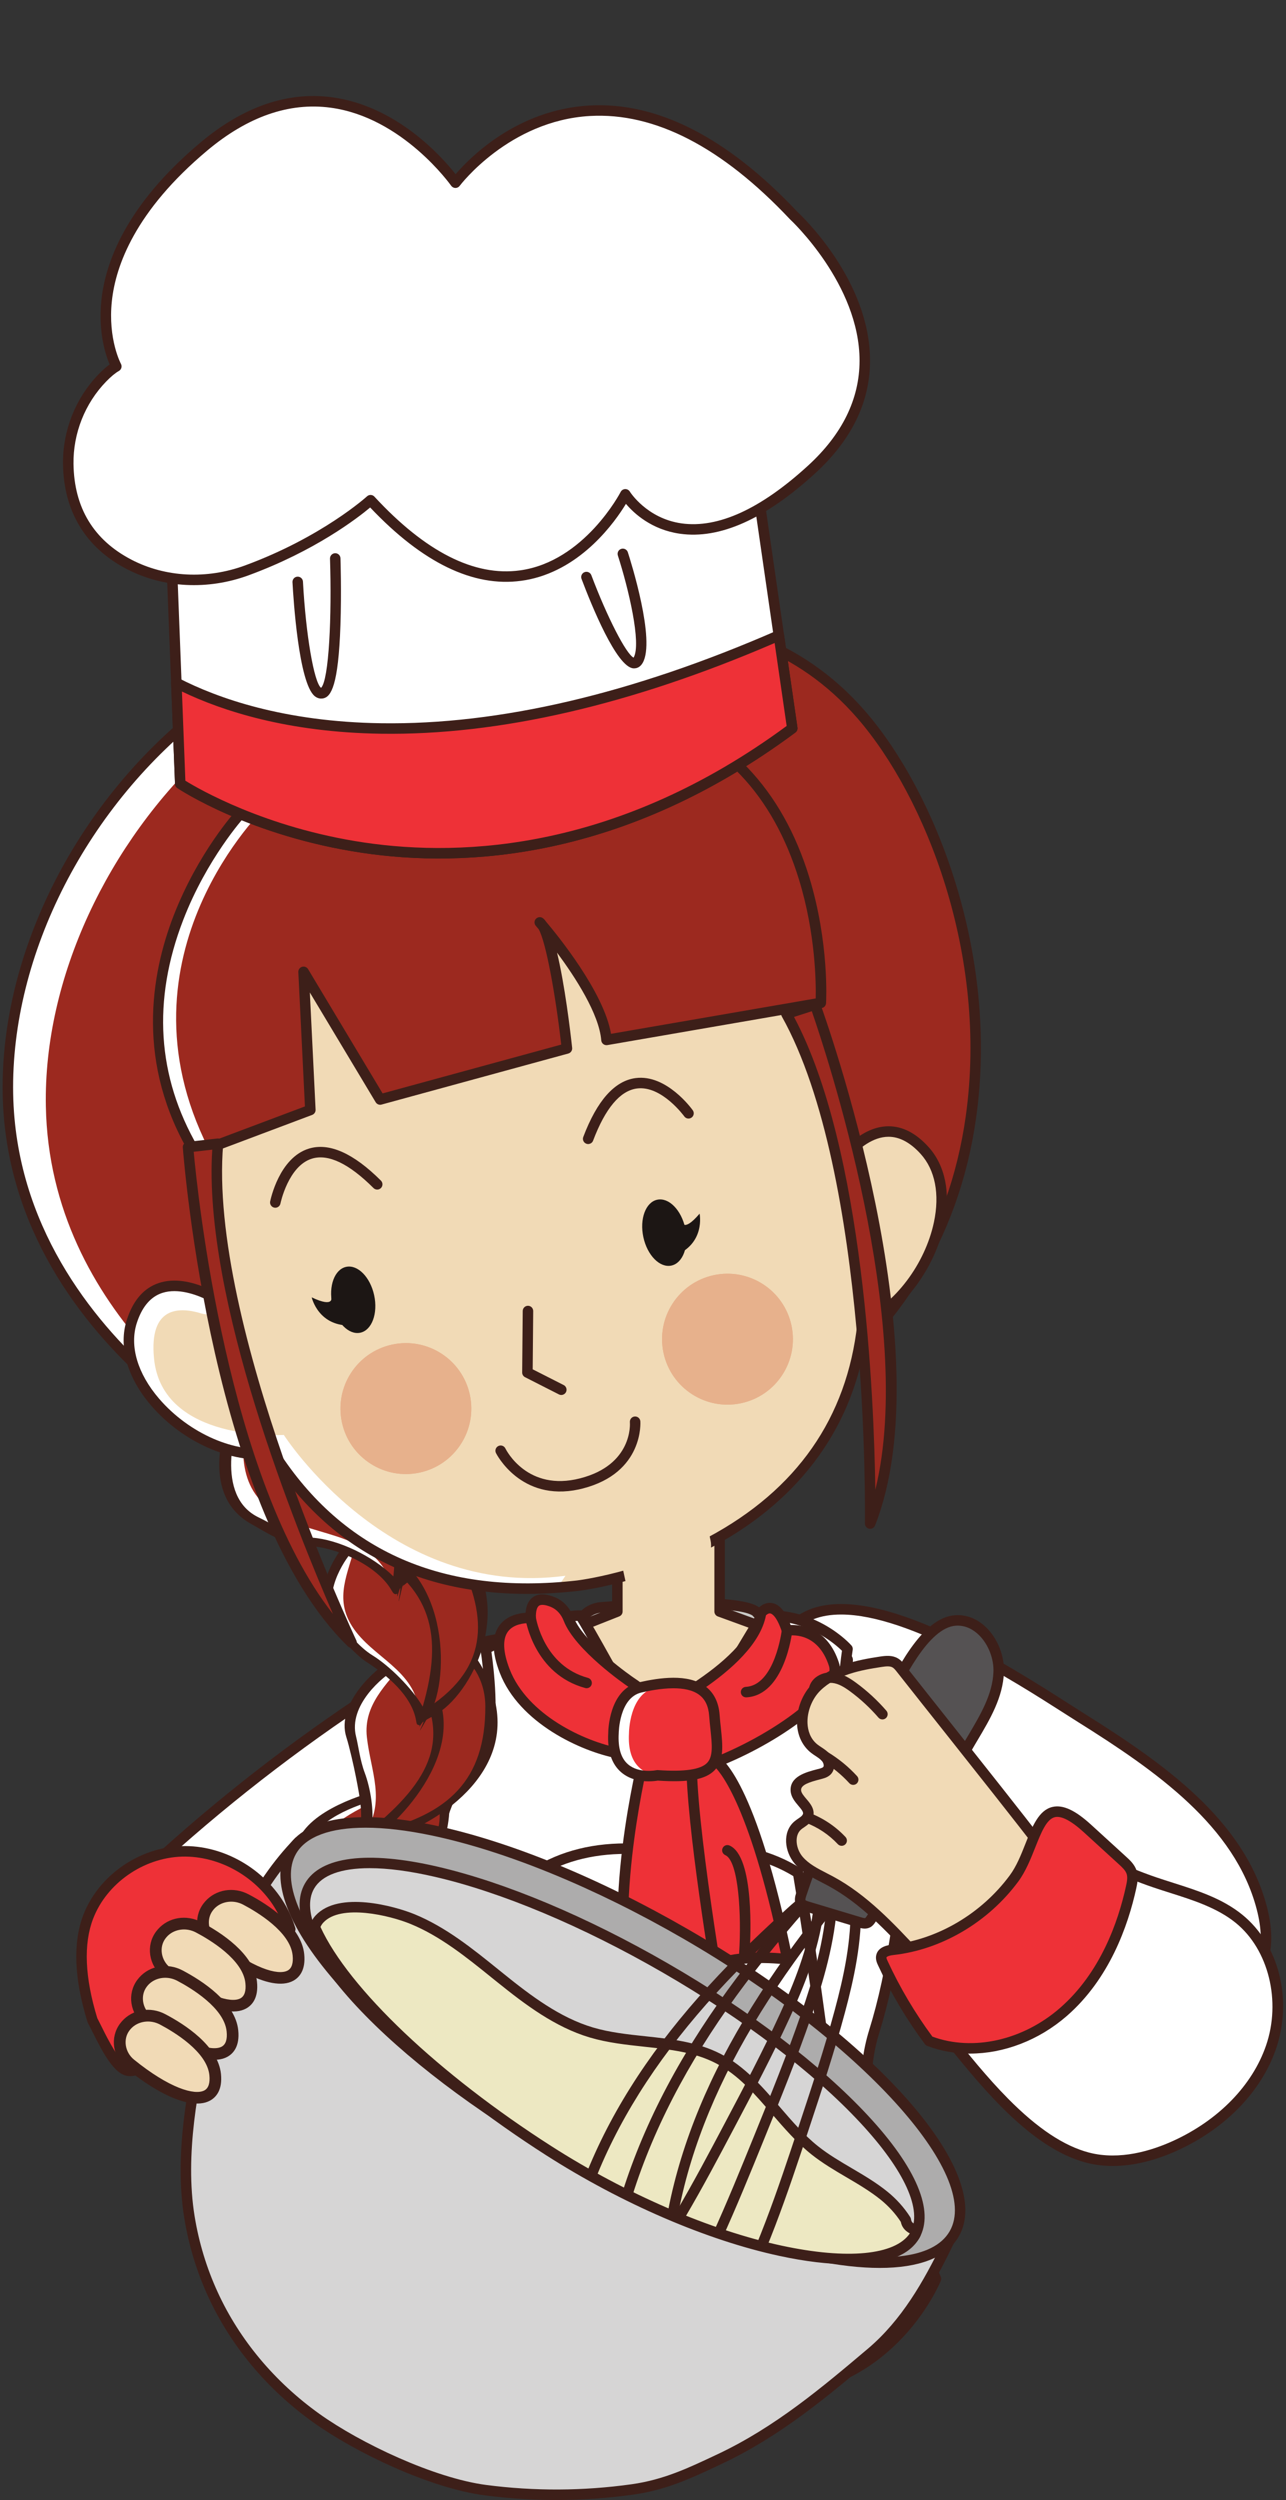 <?xml version="1.0" encoding="UTF-8"?><svg xmlns="http://www.w3.org/2000/svg" xmlns:xlink="http://www.w3.org/1999/xlink" height="476.6" preserveAspectRatio="xMidYMid meet" version="1.0" viewBox="-0.5 -18.3 245.3 476.6" width="245.3" zoomAndPan="magnify"><rect x="-0.5" y="-18.3" width="245.3" height="476.6" fill="#333333" stroke="none"/><defs><clipPath id="a"><path d="M 64 237 L 90 237 L 90 263 L 64 263 Z M 64 237"/></clipPath><clipPath id="b"><path d="M 89.121 247.586 C 90.574 254.32 86.289 260.961 79.555 262.414 C 72.816 263.867 66.176 259.582 64.723 252.848 C 63.273 246.109 67.555 239.469 74.293 238.016 C 81.031 236.562 87.668 240.848 89.121 247.586 Z M 89.121 247.586"/></clipPath><clipPath id="c"><path d="M 66 240 L 88 240 L 88 261 L 66 261 Z M 66 240"/></clipPath><clipPath id="d"><path d="M 89.121 247.586 C 90.574 254.32 86.289 260.961 79.555 262.414 C 72.816 263.867 66.176 259.582 64.723 252.848 C 63.273 246.109 67.555 239.469 74.293 238.016 C 81.031 236.562 87.668 240.848 89.121 247.586 Z M 89.121 247.586"/></clipPath><clipPath id="e"><path d="M 125 224 L 151 224 L 151 250 L 125 250 Z M 125 224"/></clipPath><clipPath id="f"><path d="M 150.465 234.355 C 151.914 241.09 147.633 247.73 140.898 249.184 C 134.16 250.637 127.52 246.352 126.066 239.617 C 124.613 232.879 128.898 226.238 135.637 224.785 C 142.371 223.336 149.012 227.617 150.465 234.355 Z M 150.465 234.355"/></clipPath><clipPath id="g"><path d="M 128 226 L 149 226 L 149 248 L 128 248 Z M 128 226"/></clipPath><clipPath id="h"><path d="M 150.465 234.355 C 151.914 241.09 147.633 247.73 140.898 249.184 C 134.16 250.637 127.52 246.352 126.066 239.617 C 124.613 232.879 128.898 226.238 135.637 224.785 C 142.371 223.336 149.012 227.617 150.465 234.355 Z M 150.465 234.355"/></clipPath><clipPath id="i"><path d="M 33 331 L 182 331 L 182 458.27 L 33 458.27 Z M 33 331"/></clipPath><clipPath id="j"><path d="M 175 330 L 244.25 330 L 244.25 395 L 175 395 Z M 175 330"/></clipPath><clipPath id="k"><path d="M 106 342 L 157 342 L 157 412 L 106 412 Z M 106 342"/></clipPath><clipPath id="l"><path d="M 104.184 391.691 C 104.184 391.691 137.754 411.766 154.859 411.562 C 171.969 411.359 224.391 373.25 224.391 373.25 L 240.398 281.406 C 240.398 281.406 258.605 250.016 210.891 261.629 C 163.18 273.242 142.461 292.078 142.461 292.078 Z M 104.184 391.691"/></clipPath><clipPath id="m"><path d="M 114 340 L 160 340 L 160 412 L 114 412 Z M 114 340"/></clipPath><clipPath id="n"><path d="M 104.184 391.691 C 104.184 391.691 137.754 411.766 154.859 411.562 C 171.969 411.359 224.391 373.25 224.391 373.25 L 240.398 281.406 C 240.398 281.406 258.605 250.016 210.891 261.629 C 163.18 273.242 142.461 292.078 142.461 292.078 Z M 104.184 391.691"/></clipPath><clipPath id="o"><path d="M 125 340 L 164 340 L 164 412 L 125 412 Z M 125 340"/></clipPath><clipPath id="p"><path d="M 104.184 391.691 C 104.184 391.691 137.754 411.766 154.859 411.562 C 171.969 411.359 224.391 373.25 224.391 373.25 L 240.398 281.406 C 240.398 281.406 258.605 250.016 210.891 261.629 C 163.18 273.242 142.461 292.078 142.461 292.078 Z M 104.184 391.691"/></clipPath><clipPath id="q"><path d="M 152 290 L 191 290 L 191 349 L 152 349 Z M 152 290"/></clipPath><clipPath id="r"><path d="M 104.184 391.691 C 104.184 391.691 137.754 411.766 154.859 411.562 C 171.969 411.359 224.391 373.25 224.391 373.25 L 240.398 281.406 C 240.398 281.406 258.605 250.016 210.891 261.629 C 163.18 273.242 142.461 292.078 142.461 292.078 Z M 104.184 391.691"/></clipPath><clipPath id="s"><path d="M 151 289 L 192 289 L 192 350 L 151 350 Z M 151 289"/></clipPath><clipPath id="t"><path d="M 104.184 391.691 C 104.184 391.691 137.754 411.766 154.859 411.562 C 171.969 411.359 224.391 373.25 224.391 373.25 L 240.398 281.406 C 240.398 281.406 258.605 250.016 210.891 261.629 C 163.18 273.242 142.461 292.078 142.461 292.078 Z M 104.184 391.691"/></clipPath></defs><g><g><path d="M 20.66 353.059 C 20.258 350.602 20.062 348.016 21.07 345.656 C 21.973 343.539 23.754 341.801 25.52 340.137 C 38.633 327.773 52.961 316.387 68.281 306.152 C 73.961 302.359 79.844 298.688 86.418 296.297 C 92.996 293.902 100.387 292.859 107.141 294.469 C 110.938 295.375 114.422 297.09 117.484 299.219 C 120.395 301.242 123.031 303.777 124.047 306.93 C 125.586 311.695 123.176 316.781 120.816 321.387 C 118.867 325.191 116.883 329.051 113.844 332.285 C 110.613 335.727 106.332 338.305 101.918 340.516 C 90.125 346.422 77.086 350 64.551 354.531 C 57.844 356.953 50.688 360.152 47.781 365.965 C 46.246 369.035 46.125 372.465 45.094 375.688 C 44.367 377.957 41.707 382.918 38.246 382.801 C 35.375 382.707 31.648 376.879 30.156 374.902 C 25.23 368.371 21.941 360.871 20.66 353.059" fill="#fff"/></g><g><path d="M 100.262 294.688 C 95.074 294.688 90.285 295.953 86.762 297.234 C 80.004 299.695 73.969 303.555 68.836 306.984 C 53.594 317.164 39.25 328.566 26.207 340.863 C 24.371 342.598 22.785 344.18 21.988 346.047 C 21.055 348.23 21.293 350.734 21.648 352.898 C 22.891 360.473 26.109 367.875 30.957 374.301 C 31.168 374.578 31.426 374.938 31.715 375.344 C 33.09 377.258 36.301 381.738 38.277 381.801 C 38.305 381.805 38.332 381.805 38.359 381.805 C 40.992 381.805 43.418 377.641 44.141 375.383 C 44.527 374.176 44.777 372.949 45.043 371.656 C 45.461 369.613 45.891 367.508 46.887 365.516 C 49.934 359.422 57.352 356.066 64.211 353.59 C 67.855 352.27 71.602 351.016 75.223 349.801 C 84.043 346.84 93.16 343.781 101.473 339.621 C 106.84 336.934 110.43 334.457 113.113 331.602 C 116.078 328.445 118.035 324.621 119.926 320.93 C 122.383 316.141 124.469 311.488 123.098 307.234 C 122.285 304.723 120.262 302.371 116.91 300.039 C 113.703 297.809 110.336 296.262 106.906 295.445 C 104.664 294.91 102.43 294.688 100.262 294.688 Z M 38.367 383.805 C 38.316 383.805 38.266 383.805 38.215 383.801 C 35.48 383.711 32.699 380.152 30.09 376.508 C 29.809 376.117 29.562 375.773 29.359 375.504 C 24.316 368.82 20.969 361.113 19.672 353.223 C 19.273 350.777 19.016 347.918 20.148 345.262 C 21.098 343.039 22.832 341.297 24.836 339.406 C 37.961 327.031 52.391 315.562 67.727 305.32 C 72.953 301.828 79.109 297.891 86.078 295.355 C 91.328 293.445 99.285 291.57 107.371 293.496 C 111.047 294.371 114.641 296.02 118.055 298.398 C 121.777 300.988 124.051 303.68 125 306.621 C 126.609 311.602 124.359 316.664 121.707 321.84 C 119.754 325.66 117.73 329.609 114.574 332.969 C 111.719 336.008 107.953 338.609 102.367 341.41 C 93.93 345.637 84.746 348.719 75.859 351.695 C 72.25 352.906 68.516 354.16 64.891 355.473 C 58.406 357.816 51.406 360.945 48.676 366.41 C 47.801 368.168 47.41 370.055 47.004 372.055 C 46.738 373.348 46.465 374.684 46.047 375.988 C 45.391 378.035 42.59 383.805 38.367 383.805" fill="#3d1f19"/></g><g><path d="M 186.879 369.109 C 188.25 369.109 188.254 366.973 186.879 366.973 C 185.504 366.973 185.504 369.109 186.879 369.109" fill="#ee3137"/></g><g><path d="M 147.227 298.48 C 146.012 303.617 147.449 309.164 150.398 313.547 C 152.965 317.359 156.562 320.34 160.109 323.266 C 166.301 328.375 172.492 333.484 178.684 338.59 C 187.746 346.066 196.863 353.586 207.059 359.43 C 212.633 362.629 218.762 365.363 225.188 365.262 C 231.613 365.16 238.348 361.535 240.336 355.426 C 241.387 352.191 241.031 348.652 240.168 345.363 C 235.82 328.805 220.145 318.191 205.637 309.105 C 194.438 302.094 153.113 273.613 147.227 298.48" fill="#fff"/></g><g><path d="M 147.227 298.48 L 147.234 298.48 Z M 159.938 289.473 C 157.969 289.473 156.16 289.762 154.566 290.406 C 151.293 291.734 149.211 294.449 148.199 298.711 C 147.113 303.309 148.215 308.512 151.227 312.984 C 153.734 316.711 157.297 319.652 160.746 322.496 L 179.32 337.82 C 188.215 345.156 197.41 352.742 207.555 358.562 C 212.281 361.273 218.547 364.359 225.172 364.262 C 230.785 364.172 237.469 361 239.383 355.113 C 240.242 352.469 240.184 349.363 239.199 345.613 C 235.051 329.812 220.082 319.332 205.105 309.953 C 204.352 309.484 203.465 308.914 202.461 308.273 C 193.176 302.336 173.055 289.473 159.938 289.473 Z M 224.84 366.266 C 217.871 366.266 211.422 363.086 206.559 360.297 C 196.266 354.395 187.004 346.754 178.047 339.363 L 159.473 324.039 C 155.914 321.102 152.234 318.07 149.566 314.105 C 146.246 309.168 145.035 303.391 146.254 298.25 C 147.406 293.383 149.949 290.117 153.816 288.551 C 166.988 283.219 191.676 299 203.535 306.586 C 204.535 307.227 205.418 307.789 206.168 308.258 C 221.484 317.852 236.801 328.594 241.137 345.109 C 242.219 349.238 242.27 352.715 241.285 355.734 C 239.309 361.812 232.695 366.145 225.203 366.262 C 225.082 366.266 224.961 366.266 224.84 366.266" fill="#3d1f19"/></g><g><path d="M 114.18 288.105 C 121.773 287.527 140.238 286.41 143.68 288.891 L 147.613 293.191 L 142.441 309.48 L 116.906 309.48 C 116.906 309.48 107.777 301.414 109.539 292.191 C 109.973 289.941 111.895 288.277 114.18 288.105" fill="#cbcac7"/></g><g><path d="M 117.301 308.477 L 141.711 308.477 L 146.484 293.441 L 143.02 289.652 C 140.688 288.141 129.711 287.926 114.258 289.102 C 112.402 289.242 110.867 290.59 110.523 292.379 C 109.055 300.062 115.848 307.078 117.301 308.477 Z M 142.441 310.48 L 116.906 310.48 C 116.664 310.48 116.43 310.391 116.246 310.23 C 115.855 309.883 106.707 301.676 108.559 292.004 C 109.07 289.328 111.352 287.316 114.105 287.105 C 125.996 286.203 140.879 285.637 144.266 288.078 C 144.32 288.121 144.371 288.164 144.418 288.215 L 148.352 292.516 C 148.594 292.781 148.676 293.152 148.566 293.496 L 143.395 309.781 C 143.266 310.195 142.879 310.48 142.441 310.48" fill="#3d1f19"/></g><g><path d="M 151.883 294.363 C 149.59 293.379 136.766 288.898 136.766 288.898 L 136.766 269.242 L 117.262 269.242 L 117.262 288.898 C 117.262 288.898 95.441 297.516 93.148 298.496 C 90.852 299.48 97.027 335.242 97.281 348.52 L 156.742 348.52 C 172.465 338.363 154.176 295.348 151.883 294.363" fill="#f1dab6"/></g><g><path d="M 160.629 298.773 L 160.633 298.773 Z M 98.23 347.52 L 155.031 347.52 C 144.758 328.332 154.348 309.844 158.504 301.832 C 159.164 300.555 159.848 299.242 160.094 298.555 C 156.086 296.977 136.629 289.914 136.422 289.84 C 136.027 289.695 135.766 289.316 135.766 288.898 L 135.766 270.242 L 118.262 270.242 L 118.262 288.898 C 118.262 289.309 118.012 289.676 117.629 289.828 C 117.418 289.91 96.934 298 93.762 299.324 C 93.059 301.402 94.602 314.258 95.848 324.633 C 96.848 332.949 97.879 341.539 98.23 347.52 Z M 156.742 349.52 L 97.281 349.52 C 96.75 349.52 96.309 349.102 96.285 348.57 C 95.996 342.645 94.91 333.609 93.863 324.871 C 91.164 302.41 90.996 298.328 92.754 297.578 C 94.84 296.684 112.59 289.664 116.262 288.215 L 116.262 269.242 C 116.262 268.688 116.711 268.238 117.262 268.238 L 136.766 268.238 C 137.316 268.238 137.766 268.688 137.766 269.242 L 137.766 288.195 C 141.508 289.555 159.32 296.035 161.414 296.934 C 161.742 297.07 161.988 297.336 162.109 297.676 C 162.438 298.59 161.809 299.809 160.277 302.754 C 156.168 310.68 146.539 329.246 157.605 348.012 C 157.785 348.32 157.789 348.703 157.613 349.016 C 157.434 349.328 157.102 349.52 156.742 349.52" fill="#3d1f19"/></g><g><path d="M 167.531 391.934 C 164.379 384.676 163.902 376.531 166.246 368.977 C 167.59 364.656 169.152 358.559 170.598 348.926 C 174.031 326.055 163.164 317.48 161.164 313.191 C 159.164 308.902 161.164 296.039 161.164 296.039 C 161.164 296.039 154.898 288.949 144.793 289.742 L 127.027 319.195 C 126.598 319.164 110.578 289.695 110.16 289.684 C 104.328 289.512 92.148 296.039 92.148 296.039 C 92.148 296.039 94.152 308.902 92.148 313.191 C 90.148 317.48 79.285 326.055 82.715 348.926 C 83.832 356.355 85.02 361.906 86.117 366.168 C 88.73 376.266 87.953 386.938 83.797 396.504 L 75.281 416.105 C 75.281 416.105 82.461 434.305 102.398 437.207 C 104.508 437.516 106.602 437.879 108.66 438.422 C 112 439.301 118.223 440.449 126.656 439.969 C 135.09 440.449 141.312 439.301 144.652 438.422 C 146.715 437.879 148.809 437.516 150.918 437.207 C 170.855 434.305 178.031 416.105 178.031 416.105 L 167.531 391.934" fill="#fff"/></g><g><path d="M 76.375 416.105 C 77.523 418.66 84.988 433.66 102.539 436.215 C 105.133 436.594 107.102 436.977 108.918 437.453 C 111.859 438.23 118.074 439.457 126.602 438.969 C 126.637 438.969 126.676 438.969 126.715 438.969 C 135.238 439.457 141.453 438.23 144.398 437.453 C 146.215 436.977 148.18 436.594 150.773 436.215 C 168.324 433.66 175.789 418.66 176.941 416.105 L 166.613 392.332 C 163.355 384.828 162.887 376.43 165.293 368.68 C 167.051 363.023 168.422 356.695 169.609 348.777 C 172.328 330.652 165.801 321.609 162.293 316.75 C 161.391 315.5 160.68 314.512 160.258 313.613 C 158.359 309.547 159.75 298.848 160.102 296.379 C 158.781 295.078 153.348 290.297 145.379 290.711 L 127.883 319.711 C 127.691 320.031 127.328 320.219 126.961 320.191 C 126.203 320.141 126.203 320.141 117.715 304.914 C 114.559 299.254 110.695 292.328 109.656 290.684 C 104.75 290.844 95.688 295.34 93.242 296.598 C 93.637 299.418 94.902 309.656 93.055 313.613 C 92.637 314.512 91.926 315.5 91.023 316.75 C 87.516 321.609 80.984 330.652 83.707 348.777 C 84.68 355.281 85.789 360.887 87.086 365.918 C 89.754 376.234 88.914 387.238 84.715 396.902 Z M 122.754 441.078 C 115.973 441.078 110.988 440.066 108.406 439.391 C 106.664 438.93 104.77 438.562 102.254 438.195 C 81.977 435.242 74.426 416.656 74.352 416.473 C 74.254 416.223 74.258 415.949 74.363 415.703 L 82.879 396.105 C 86.902 386.852 87.707 376.309 85.152 366.418 C 83.832 361.32 82.711 355.648 81.727 349.074 C 78.887 330.141 85.727 320.668 89.398 315.578 C 90.238 314.414 90.902 313.496 91.242 312.766 C 92.777 309.477 91.703 299.688 91.16 296.191 C 91.098 295.773 91.301 295.355 91.676 295.156 C 92.184 294.883 104.172 288.504 110.188 288.684 C 110.969 288.703 110.969 288.703 119.461 303.941 C 122.215 308.879 125.508 314.781 126.996 317.309 L 143.938 289.227 C 144.105 288.949 144.395 288.773 144.715 288.746 C 155.195 287.93 161.645 295.07 161.914 295.375 C 162.113 295.598 162.199 295.898 162.152 296.191 C 161.609 299.688 160.535 309.477 162.07 312.766 C 162.41 313.496 163.074 314.414 163.914 315.578 C 167.59 320.668 174.43 330.141 171.59 349.074 C 170.383 357.098 168.988 363.516 167.203 369.273 C 164.938 376.562 165.379 384.473 168.449 391.535 L 178.949 415.703 C 179.055 415.949 179.059 416.227 178.961 416.473 C 178.887 416.656 171.34 435.242 151.062 438.195 C 148.547 438.562 146.648 438.934 144.906 439.391 C 141.855 440.191 135.43 441.465 126.656 440.969 C 125.297 441.047 123.996 441.078 122.754 441.078" fill="#3d1f19"/></g><g><path d="M 119.379 372.703 C 119.379 375.586 117.039 377.922 114.156 377.922 C 111.277 377.922 108.941 375.586 108.941 372.703 C 108.941 369.82 111.277 367.488 114.156 367.488 C 117.039 367.488 119.379 369.82 119.379 372.703" fill="#fff"/></g><g><path d="M 110.559 373.945 C 110.559 375.266 111.055 376.465 111.863 377.387 C 112.559 377.727 113.336 377.922 114.156 377.922 C 117.039 377.922 119.379 375.586 119.379 372.703 C 119.379 371.383 118.883 370.18 118.074 369.262 C 117.379 368.922 116.602 368.727 115.777 368.727 C 112.895 368.727 110.559 371.062 110.559 373.945" fill="#2f2725"/></g><g><path d="M 114.156 368.488 C 111.832 368.488 109.941 370.379 109.941 372.703 C 109.941 375.031 111.832 376.922 114.156 376.922 C 116.484 376.922 118.375 375.031 118.375 372.703 C 118.375 370.379 116.484 368.488 114.156 368.488 Z M 114.156 378.922 C 110.73 378.922 107.938 376.133 107.938 372.703 C 107.938 369.277 110.73 366.484 114.156 366.484 C 117.586 366.484 120.379 369.277 120.379 372.703 C 120.379 376.133 117.586 378.922 114.156 378.922" fill="#1c1614"/></g><g><path d="M 144.348 372.703 C 144.348 375.586 142.012 377.922 139.129 377.922 C 136.246 377.922 133.91 375.586 133.91 372.703 C 133.91 369.82 136.246 367.488 139.129 367.488 C 142.012 367.488 144.348 369.82 144.348 372.703" fill="#fff"/></g><g><path d="M 135.531 373.945 C 135.531 375.266 136.023 376.465 136.832 377.387 C 137.527 377.727 138.305 377.922 139.129 377.922 C 142.012 377.922 144.348 375.586 144.348 372.703 C 144.348 371.383 143.852 370.18 143.043 369.262 C 142.352 368.922 141.574 368.727 140.746 368.727 C 137.867 368.727 135.531 371.062 135.531 373.945" fill="#2f2725"/></g><g><path d="M 139.129 368.488 C 136.801 368.488 134.91 370.379 134.91 372.703 C 134.91 375.031 136.801 376.922 139.129 376.922 C 141.453 376.922 143.348 375.031 143.348 372.703 C 143.348 370.379 141.453 368.488 139.129 368.488 Z M 139.129 378.922 C 135.699 378.922 132.91 376.133 132.91 372.703 C 132.91 369.277 135.699 366.484 139.129 366.484 C 142.559 366.484 145.348 369.277 145.348 372.703 C 145.348 376.133 142.559 378.922 139.129 378.922" fill="#1c1614"/></g><g><path d="M 119.379 397.672 C 119.379 400.555 117.039 402.891 114.156 402.891 C 111.277 402.891 108.941 400.555 108.941 397.672 C 108.941 394.789 111.277 392.453 114.156 392.453 C 117.039 392.453 119.379 394.789 119.379 397.672" fill="#fff"/></g><g><path d="M 110.559 398.91 C 110.559 400.23 111.055 401.434 111.863 402.352 C 112.559 402.691 113.336 402.891 114.156 402.891 C 117.039 402.891 119.379 400.555 119.379 397.672 C 119.379 396.352 118.883 395.148 118.074 394.23 C 117.379 393.887 116.602 393.691 115.777 393.691 C 112.895 393.691 110.559 396.027 110.559 398.91" fill="#2f2725"/></g><g><path d="M 114.156 393.453 C 111.832 393.453 109.941 395.344 109.941 397.672 C 109.941 399.996 111.832 401.887 114.156 401.887 C 116.484 401.887 118.375 399.996 118.375 397.672 C 118.375 395.344 116.484 393.453 114.156 393.453 Z M 114.156 403.891 C 110.73 403.891 107.938 401.102 107.938 397.672 C 107.938 394.242 110.73 391.453 114.156 391.453 C 117.586 391.453 120.379 394.242 120.379 397.672 C 120.379 401.102 117.586 403.891 114.156 403.891" fill="#1c1614"/></g><g><path d="M 144.348 397.672 C 144.348 400.555 142.012 402.891 139.129 402.891 C 136.246 402.891 133.91 400.555 133.91 397.672 C 133.91 394.789 136.246 392.453 139.129 392.453 C 142.012 392.453 144.348 394.789 144.348 397.672" fill="#fff"/></g><g><path d="M 135.531 398.91 C 135.531 400.23 136.023 401.434 136.832 402.352 C 137.527 402.691 138.305 402.891 139.129 402.891 C 142.012 402.891 144.348 400.555 144.348 397.672 C 144.348 396.352 143.852 395.148 143.043 394.23 C 142.352 393.887 141.574 393.691 140.746 393.691 C 137.867 393.691 135.531 396.027 135.531 398.91" fill="#2f2725"/></g><g><path d="M 139.129 393.453 C 136.801 393.453 134.91 395.344 134.91 397.672 C 134.91 399.996 136.801 401.887 139.129 401.887 C 141.453 401.887 143.348 399.996 143.348 397.672 C 143.348 395.344 141.453 393.453 139.129 393.453 Z M 139.129 403.891 C 135.699 403.891 132.91 401.102 132.91 397.672 C 132.91 394.242 135.699 391.453 139.129 391.453 C 142.559 391.453 145.348 394.242 145.348 397.672 C 145.348 401.102 142.559 403.891 139.129 403.891" fill="#1c1614"/></g><g><path d="M 119.379 422.637 C 119.379 425.52 117.039 427.855 114.156 427.855 C 111.277 427.855 108.941 425.52 108.941 422.637 C 108.941 419.754 111.277 417.418 114.156 417.418 C 117.039 417.418 119.379 419.754 119.379 422.637" fill="#fff"/></g><g><path d="M 110.559 423.875 C 110.559 425.195 111.055 426.398 111.863 427.32 C 112.559 427.656 113.336 427.855 114.156 427.855 C 117.039 427.855 119.379 425.52 119.379 422.637 C 119.379 421.316 118.883 420.113 118.074 419.195 C 117.379 418.855 116.602 418.656 115.777 418.656 C 112.895 418.656 110.559 420.992 110.559 423.875" fill="#2f2725"/></g><g><path d="M 114.156 418.418 C 111.832 418.418 109.941 420.312 109.941 422.637 C 109.941 424.961 111.832 426.855 114.156 426.855 C 116.484 426.855 118.375 424.961 118.375 422.637 C 118.375 420.312 116.484 418.418 114.156 418.418 Z M 114.156 428.855 C 110.73 428.855 107.938 426.066 107.938 422.637 C 107.938 419.207 110.73 416.418 114.156 416.418 C 117.586 416.418 120.379 419.207 120.379 422.637 C 120.379 426.066 117.586 428.855 114.156 428.855" fill="#1c1614"/></g><g><path d="M 144.348 422.637 C 144.348 425.52 142.012 427.855 139.129 427.855 C 136.246 427.855 133.91 425.52 133.91 422.637 C 133.91 419.754 136.246 417.418 139.129 417.418 C 142.012 417.418 144.348 419.754 144.348 422.637" fill="#fff"/></g><g><path d="M 135.531 423.875 C 135.531 425.195 136.023 426.398 136.832 427.32 C 137.527 427.656 138.305 427.855 139.129 427.855 C 142.012 427.855 144.348 425.52 144.348 422.637 C 144.348 421.316 143.852 420.113 143.043 419.195 C 142.352 418.855 141.574 418.656 140.746 418.656 C 137.867 418.656 135.531 420.992 135.531 423.875" fill="#2f2725"/></g><g><path d="M 139.129 418.418 C 136.801 418.418 134.91 420.312 134.91 422.637 C 134.91 424.961 136.801 426.855 139.129 426.855 C 141.453 426.855 143.348 424.961 143.348 422.637 C 143.348 420.312 141.453 418.418 139.129 418.418 Z M 139.129 428.855 C 135.699 428.855 132.91 426.066 132.91 422.637 C 132.91 419.207 135.699 416.418 139.129 416.418 C 142.559 416.418 145.348 419.207 145.348 422.637 C 145.348 426.066 142.559 428.855 139.129 428.855" fill="#1c1614"/></g><g><path d="M 93.613 433.602 C 96.418 434.883 99.418 435.762 102.539 436.215 C 105.133 436.594 107.102 436.977 108.918 437.453 C 111.859 438.23 118.074 439.457 126.602 438.969 C 126.637 438.969 126.676 438.969 126.715 438.969 C 135.238 439.453 141.453 438.227 144.398 437.453 C 146.215 436.977 148.18 436.594 150.773 436.215 C 153.906 435.762 156.91 434.879 159.723 433.59 C 161.605 403.984 151.785 345.047 150.82 339.34 C 145.875 336.32 139.91 334.91 133.086 335.125 C 128.824 335.262 124.508 335.262 120.25 335.125 C 113.426 334.91 107.457 336.32 102.512 339.34 C 101.547 345.039 91.727 403.992 93.613 433.602 Z M 122.754 441.078 C 115.973 441.078 110.988 440.066 108.406 439.391 C 106.664 438.934 104.77 438.562 102.254 438.195 C 98.73 437.684 95.355 436.66 92.219 435.156 C 91.895 435 91.68 434.684 91.656 434.324 C 89.488 403.328 100.504 339.199 100.617 338.559 C 100.664 338.281 100.828 338.035 101.066 337.883 C 106.426 334.488 112.902 332.883 120.312 333.125 C 124.527 333.262 128.805 333.262 133.02 333.125 C 140.43 332.883 146.906 334.488 152.266 337.883 C 152.504 338.035 152.668 338.281 152.715 338.559 C 152.828 339.199 163.84 403.316 161.68 434.316 C 161.656 434.676 161.438 434.992 161.113 435.148 C 157.973 436.656 154.59 437.684 151.062 438.195 C 148.547 438.562 146.648 438.934 144.906 439.391 C 141.855 440.191 135.43 441.465 126.656 440.969 C 125.297 441.047 123.992 441.078 122.754 441.078" fill="#3d1f19"/></g><g><path d="M 104.996 287.117 C 103.004 286.281 100.605 286.09 100.719 290.129 C 100.719 290.129 91.57 289.367 95.766 300.23 C 99.305 309.398 110.582 314.617 117.449 315.922 C 120.02 316.406 122.723 315.785 124.699 314.074 C 127.195 311.922 128.488 308.098 119.777 302.328 C 119.777 302.328 110.051 295.691 107.969 290.332 C 107.414 288.914 106.398 287.707 104.996 287.117" fill="#ee3137"/></g><g><path d="M 100.355 291.117 C 99.594 291.117 97.48 291.258 96.391 292.719 C 95.336 294.141 95.441 296.613 96.699 299.871 C 100.09 308.656 111.078 313.695 117.637 314.938 C 119.969 315.379 122.363 314.773 124.047 313.316 C 125.113 312.398 125.617 311.395 125.551 310.336 C 125.461 308.914 124.289 306.516 119.227 303.16 C 118.805 302.875 109.207 296.277 107.035 290.695 C 106.547 289.434 105.684 288.492 104.609 288.039 C 103.566 287.602 102.73 287.512 102.32 287.789 C 101.898 288.078 101.688 288.902 101.719 290.102 C 101.727 290.387 101.613 290.66 101.406 290.855 C 101.199 291.055 100.918 291.148 100.637 291.129 C 100.633 291.129 100.527 291.117 100.355 291.117 Z M 119.137 317.078 C 118.512 317.078 117.887 317.02 117.266 316.902 C 110.266 315.578 98.516 310.141 94.832 300.59 C 93.289 296.594 93.277 293.539 94.797 291.512 C 96.176 289.668 98.426 289.23 99.746 289.141 C 99.863 287.723 100.352 286.715 101.191 286.141 C 102.219 285.438 103.629 285.457 105.387 286.195 C 106.965 286.859 108.211 288.199 108.902 289.969 C 110.852 294.98 120.246 301.438 120.344 301.5 C 125.008 304.594 127.371 307.445 127.547 310.211 C 127.656 311.902 126.898 313.5 125.355 314.832 C 123.668 316.289 121.434 317.078 119.137 317.078" fill="#3d1f19"/></g><g><path d="M 111.395 303.52 C 111.305 303.52 111.219 303.508 111.133 303.484 C 101.465 300.863 99.797 290.715 99.73 290.281 C 99.648 289.734 100.02 289.227 100.566 289.141 C 101.109 289.055 101.621 289.43 101.707 289.977 C 101.77 290.355 103.262 299.281 111.652 301.551 C 112.188 301.695 112.504 302.246 112.359 302.781 C 112.238 303.227 111.836 303.52 111.395 303.52" fill="#3d1f19"/></g><g><path d="M 120.656 309.754 C 120.656 309.754 142.953 300.035 144.672 289.172 C 144.672 289.172 147.34 285.598 149.625 292.531 C 149.625 292.531 156.105 291.301 158.582 299.004 C 161.059 306.703 131.141 323.094 122.18 319.855 C 113.223 316.613 120.656 309.754 120.656 309.754" fill="#ee3137"/></g><g><path d="M 121.219 310.598 C 120.32 311.484 118.422 313.828 118.816 315.781 C 119.078 317.066 120.324 318.117 122.52 318.914 C 128.781 321.176 146.504 312.965 154.262 305.48 C 156.898 302.941 158.094 300.746 157.629 299.309 C 155.449 292.527 150.039 293.469 149.812 293.516 C 149.316 293.609 148.832 293.32 148.676 292.844 C 147.637 289.699 146.691 289.305 146.43 289.262 C 146.109 289.203 145.785 289.457 145.605 289.629 C 143.562 300.395 123.418 309.621 121.219 310.598 Z M 124.914 321.254 C 123.742 321.254 122.703 321.109 121.84 320.797 C 118.941 319.746 117.262 318.191 116.855 316.172 C 116.137 312.613 119.82 309.164 119.977 309.02 C 120.059 308.945 120.152 308.883 120.258 308.836 C 120.473 308.742 142.07 299.211 143.684 289.016 C 143.707 288.855 143.77 288.703 143.867 288.57 C 144.305 287.988 145.398 287.062 146.742 287.281 C 148.18 287.516 149.352 288.891 150.312 291.473 C 152.359 291.414 157.383 292.004 159.535 298.695 C 160.266 300.965 158.957 303.734 155.652 306.922 C 148.438 313.883 133.27 321.254 124.914 321.254" fill="#3d1f19"/></g><g><path d="M 141.809 305.262 C 141.281 305.262 140.84 304.848 140.812 304.316 C 140.781 303.766 141.207 303.293 141.758 303.262 C 147.32 302.965 148.617 292.52 148.633 292.414 C 148.695 291.863 149.195 291.477 149.742 291.535 C 150.289 291.602 150.684 292.098 150.617 292.648 C 150.562 293.145 149.102 304.875 141.863 305.262 C 141.848 305.262 141.828 305.262 141.809 305.262" fill="#3d1f19"/></g><g><path d="M 135.875 317.234 C 135.875 317.234 142.629 320.699 149.68 355.195 C 149.68 355.195 139.578 353.859 134.625 356.906 C 134.625 356.906 120.168 314.34 135.875 317.234" fill="#ee3137"/></g><g><path d="M 134.426 318.094 C 133.16 318.094 132.176 318.52 131.43 319.379 C 126.633 324.93 132.223 346.324 135.199 355.473 C 139.398 353.57 145.656 353.824 148.422 354.059 C 142.238 324.48 136.336 318.852 135.492 318.184 C 135.117 318.121 134.762 318.094 134.426 318.094 Z M 134.625 357.91 C 134.512 357.91 134.395 357.891 134.285 357.852 C 133.996 357.746 133.773 357.52 133.676 357.23 C 133.242 355.953 123.145 325.902 129.914 318.07 C 131.379 316.379 133.445 315.766 136.059 316.25 C 136.152 316.266 136.246 316.297 136.332 316.344 C 137.07 316.719 143.715 321.008 150.66 354.992 C 150.727 355.309 150.633 355.641 150.41 355.875 C 150.191 356.113 149.867 356.23 149.551 356.188 C 149.449 356.176 139.738 354.938 135.148 357.762 C 134.988 357.859 134.809 357.91 134.625 357.91" fill="#3d1f19"/></g><g><path d="M 141.484 355.051 C 141.465 355.051 141.441 355.051 141.422 355.051 C 140.867 355.012 140.449 354.535 140.488 353.984 C 140.941 346.918 140.422 336.457 137.848 335.34 C 137.34 335.117 137.105 334.527 137.328 334.02 C 137.547 333.516 138.137 333.281 138.645 333.504 C 143.43 335.586 142.684 351.035 142.484 354.113 C 142.449 354.645 142.008 355.051 141.484 355.051" fill="#3d1f19"/></g><g><path d="M 122.047 317.84 C 122.047 317.84 113.66 352.715 122.047 366.82 L 128.047 366.82 L 128.047 364.723 C 128.047 364.723 133.672 365.484 137.293 364.723 C 137.293 364.723 130.945 328.133 131.449 316.316 L 122.047 317.84" fill="#ee3137"/></g><g><path d="M 122.629 365.82 L 127.047 365.82 L 127.047 364.723 C 127.047 364.434 127.172 364.16 127.391 363.969 C 127.605 363.781 127.898 363.691 128.184 363.73 C 128.23 363.738 132.754 364.34 136.137 363.902 C 135.141 358.066 130.344 329.254 130.422 317.496 L 122.871 318.719 C 121.809 323.461 115.602 352.984 122.629 365.82 Z M 128.047 367.82 L 122.047 367.82 C 121.691 367.82 121.367 367.633 121.188 367.328 C 112.688 353.043 120.727 319.047 121.074 317.605 C 121.168 317.215 121.488 316.914 121.887 316.852 L 131.289 315.328 C 131.59 315.277 131.891 315.367 132.113 315.566 C 132.34 315.766 132.465 316.059 132.449 316.359 C 131.953 327.93 138.215 364.188 138.277 364.551 C 138.367 365.082 138.027 365.59 137.496 365.703 C 134.719 366.285 130.922 366.027 129.047 365.844 L 129.047 366.82 C 129.047 367.371 128.602 367.82 128.047 367.82" fill="#3d1f19"/></g><g><path d="M 128.047 365.723 C 127.676 365.723 127.32 365.516 127.148 365.16 C 127 364.855 123.543 357.656 125.449 352.914 C 125.656 352.402 126.238 352.152 126.754 352.359 C 127.266 352.566 127.516 353.148 127.309 353.66 C 125.73 357.578 128.914 364.219 128.949 364.285 C 129.188 364.781 128.98 365.383 128.484 365.621 C 128.344 365.691 128.195 365.723 128.047 365.723" fill="#3d1f19"/></g><g><path d="M 124.906 320.125 C 124.906 320.125 115.945 322.031 116.52 312.121 C 116.52 312.121 116.52 304.5 121.664 303.355 C 126.809 302.211 135.195 301.07 135.77 308.691 C 136.34 316.316 138.625 321.078 124.906 320.125" fill="#fff"/></g><g><path d="M 135.77 308.691 C 135.449 304.422 132.676 302.902 129.395 302.594 C 127.711 302.723 126.039 303.039 124.617 303.355 C 119.473 304.5 119.473 312.121 119.473 312.121 C 119.133 318.055 122.203 319.75 124.723 320.156 C 124.836 320.141 124.906 320.125 124.906 320.125 C 125.688 320.18 126.406 320.215 127.09 320.23 C 127.566 320.188 127.859 320.125 127.859 320.125 C 128.43 320.164 128.965 320.191 129.48 320.211 C 138.055 319.789 136.266 315.324 135.77 308.691" fill="#ee3137"/></g><g><path d="M 127.949 303.531 C 125.488 303.531 123.016 304.078 121.883 304.332 C 117.586 305.285 117.52 312.055 117.52 312.121 C 117.359 314.91 117.957 316.883 119.297 318.031 C 121.387 319.824 124.66 319.152 124.695 319.148 C 124.785 319.129 124.883 319.121 124.973 319.129 C 130.07 319.48 133.148 319.031 134.383 317.75 C 135.562 316.527 135.32 314.23 135.012 311.324 C 134.926 310.516 134.836 309.66 134.77 308.766 C 134.633 306.934 134.008 305.625 132.855 304.773 C 131.586 303.828 129.773 303.531 127.949 303.531 Z M 123.23 321.273 C 121.742 321.273 119.648 320.969 117.992 319.547 C 116.156 317.973 115.324 315.453 115.52 312.066 C 115.52 311.777 115.586 303.68 121.445 302.379 C 125.262 301.531 130.715 300.691 134.047 303.164 C 135.672 304.367 136.586 306.203 136.766 308.617 C 136.828 309.488 136.918 310.324 137.004 311.113 C 137.352 314.406 137.648 317.246 135.824 319.141 C 134.094 320.934 130.844 321.531 124.965 321.133 C 124.684 321.184 124.051 321.273 123.23 321.273" fill="#3d1f19"/></g><g><path d="M 51.086 369.047 C 57.051 365.66 61.176 362.672 63.863 355.73 C 66.555 348.785 64.52 346.234 57.086 349.012 C 52.176 354.676 49.281 361.566 51.086 369.047" fill="#9c291f"/></g><g><path d="M 57.625 349.648 C 54.148 354.863 50.062 360.965 51.613 367.441 C 56.832 364.488 60.262 361.383 62.805 355.785 C 63.477 354.305 65.059 350.938 63.383 349.691 C 61.707 348.445 59.465 349.43 57.625 349.648 Z M 51.324 369.965 C 50.352 370.242 51.227 369.91 50.785 369.797 C 50.34 369.68 50.273 369.434 50.164 368.922 C 48.492 360.945 51.191 355.258 56.148 348.77 C 56.453 348.367 55.836 348.477 57.422 348.035 C 59.004 347.598 62.672 346.219 65.605 348.148 C 67.539 349.418 65.691 354.16 65.133 356.008 C 63.418 361.66 55.586 368.277 52.445 369.652 C 49.301 371.027 52.293 369.688 51.324 369.965" fill="#3d1f19"/></g><g><path d="M 56.48 348.91 C 51.871 349.582 47.695 350.867 45.965 355.711 C 45.508 356.988 45.656 358.738 46.438 360.59 C 47.453 362.992 49.84 366.723 50.895 369.457 C 53.277 362.781 57.379 357.016 57.684 349.77 C 58.117 349.027 56.898 348.977 56.48 348.91" fill="#9c291f"/></g><g><path d="M 57.43 349.07 C 56.941 349 57.102 348.871 56.422 348.926 C 51.578 349.309 47.586 350.41 45.957 355.68 C 45.527 357.07 45.66 358.715 46.434 360.582 C 47.328 362.734 49.422 366.234 50.539 368.594 C 49.93 364.289 46.551 360.539 47.672 356.055 C 48.707 351.902 53.77 350.305 57.43 349.07" fill="#fff"/></g><g><path d="M 56.535 349.797 Z M 55.781 349.898 C 52.652 350.461 48.078 351.672 46.973 355.805 C 46.672 356.934 46.672 358.543 47.199 360.082 C 47.883 362.074 49.539 364.793 50.578 366.832 C 52.367 360.895 56.598 356.672 56.477 350.148 C 56.473 350.086 56.746 349.961 56.414 349.957 C 56.082 349.949 56.953 349.688 55.781 349.898 Z M 50.984 370.547 C 50.902 370.688 50.957 370.492 50.914 370.465 C 50.379 370.125 50.27 370.27 49.977 369.438 C 48.984 366.613 46.867 363.781 45.641 360.859 C 44.984 359.301 44.328 357.195 44.949 355.496 C 46.926 350.109 51.598 348.836 56.84 347.992 C 56.922 347.98 56.961 347.977 56.988 347.98 C 58 348.133 59.039 348.148 58.871 349.637 C 59.133 355.328 53.41 365.691 52.086 369.34 C 50.762 372.984 51.938 368.945 50.984 370.547" fill="#3d1f19"/></g><g><path d="M 54.133 351.949 C 67.316 351.84 78.039 345.676 82.551 333.676 C 87.062 321.68 82.133 320.148 72.828 323.758 C 67.062 333.906 61.07 342.824 54.133 351.949" fill="#9c291f"/></g><g><path d="M 73.445 324.344 C 68.438 334 62.816 342.551 56.062 350.926 C 67.898 350.059 77 343.875 81.855 333.695 C 83.641 329.957 84.117 325.977 81.82 323.969 C 78.902 321.406 76.273 324.156 73.445 324.344 Z M 53.695 352.836 C 51.738 352.762 53.656 352.754 53.09 352.488 C 52.523 352.223 52.875 351.988 53.191 351.629 C 60.738 343.062 66.078 333.633 71.973 323.672 C 72.211 323.266 71.094 323.402 73.125 322.887 C 75.156 322.371 79.238 319.223 83.508 322.25 C 86.316 324.238 85.016 329.586 84.039 333.695 C 81.016 346.441 62.668 352.785 55.637 352.887 C 48.602 352.984 55.648 352.906 53.695 352.836" fill="#3d1f19"/></g><g><path d="M 71.992 323.766 C 65.402 325.523 59.875 327.336 56.957 334.25 C 56.184 336.074 56.375 338.293 56.227 340.992 C 56.035 344.488 55.012 349.082 53.148 352.422 C 65.297 346.195 73.957 339.504 73.969 324.902 C 74.125 323.777 72.711 323.809 71.992 323.766" fill="#9c291f"/></g><g><path d="M 73.355 323.836 C 71.203 324.234 74.832 323.086 71.25 323.98 C 67.664 324.871 58.484 327.746 56.941 334.246 C 56.535 335.965 56.188 338.375 56.199 340.996 C 56.219 344.012 54.898 348.172 53.781 351.242 C 59.012 345.988 56.711 340.859 59.449 334.656 C 61.988 328.914 67.898 326.688 73.355 323.836" fill="#fff"/></g><g><path d="M 71 324.871 C 68.078 325.656 59.285 328.469 57.91 334.309 C 57.539 335.867 56.832 338.199 57.156 340.617 C 57.527 343.379 56.215 347.441 55.336 350.27 C 64.98 344.785 73.504 337.219 72.82 325.336 C 72.812 325.172 73.371 325.062 72.715 324.992 C 72.059 324.918 73.918 324.09 71 324.871 Z M 52.426 353.305 C 51.754 353.586 52.391 353.23 52.305 353.172 C 51.816 352.844 51.875 352.734 52.191 352.133 C 53.922 348.82 54.973 345.078 55.23 341.172 C 55.359 339.227 55.684 335.832 55.93 334.129 C 56.891 327.402 68.25 323.895 71.168 323.152 C 74.082 322.406 71.988 322.953 72.023 322.953 C 73.781 322.871 75.098 322.906 74.836 324.727 C 78.281 338.059 61.324 349.18 54.98 352.465 C 48.637 355.746 55.559 352 52.426 353.305" fill="#3d1f19"/></g><g><path d="M 47.844 372.199 C 43.168 379.934 44.328 385.633 45.652 393.68 C 46.973 391.508 47.871 389.488 48.836 387.211 C 53.348 402.859 66.375 417.43 83.395 417.168 C 86.156 401.824 81.293 395.512 69.293 386.543 C 71.75 385.863 74.547 386.395 76.965 386.949 C 72.582 381.195 65.16 378.129 59.5 373.574 C 56.852 371.441 49.648 369.223 47.844 372.199 C 47.297 372.613 47.844 372.199 47.844 372.199" fill="#9c291f"/></g><g><path d="M 48.449 386.184 C 48.789 386.539 48.395 385.055 48.898 386.223 C 50.359 389.617 47.969 381.133 50.379 389.023 C 52.793 396.918 67.434 418.941 82.492 415.887 C 84.406 401.617 80.559 395.773 68.656 387.137 C 68.434 386.977 68.047 386.75 68.246 386.391 C 68.441 386.027 67.988 386.039 68.941 385.727 C 69.895 385.414 72.902 385.352 74.266 385.594 C 69.254 381.836 64.438 377.504 58.91 374.406 C 55.598 372.551 52.043 368.945 47.887 374.023 C 47.617 374.359 43.117 387.992 46.133 390.73 C 46.484 389.883 47.301 387.738 47.871 386.582 C 48.004 386.32 48.113 385.824 48.449 386.184 Z M 83.824 417.695 C 83.371 419.289 83.523 418.059 83.418 418.066 C 66.914 418.855 54.242 404.988 48.805 390.293 C 48.199 391.734 47.414 392.965 46.625 394.285 C 46.359 394.723 46.062 394.672 45.629 394.691 C 45.195 394.707 44.875 394.059 44.766 393.816 C 41.855 387.445 44.312 376.441 46.535 372.34 C 48.758 368.242 45.34 374.516 47.297 371.047 C 49.254 367.578 57.336 371.184 59.953 372.922 C 65.078 376.328 74.82 382.848 77.102 385.773 C 79.387 388.695 77.316 386.328 77.605 387.301 C 77.895 388.27 77.027 387.68 76.734 387.66 C 75.203 387.57 73.395 386.625 71.637 387.406 C 83.684 391.883 85.816 408.836 84.66 415.492 C 83.5 422.148 84.281 416.105 83.824 417.695" fill="#3d1f19"/></g><g><path d="M 69.602 331.996 C 83.762 330.93 93.934 320.223 92.609 307.164 C 91.285 294.109 84.984 292.008 76.191 298.406 C 78.633 311.301 75.582 320.953 69.602 331.996" fill="#9c291f"/></g><g><path d="M 77.156 298.828 C 79.402 310.941 76.867 320.188 71.285 330.82 C 84.961 327.617 92.129 321.078 92.074 306.949 C 92.051 301.836 89.297 297.801 85.914 296.379 C 81.539 294.531 80.367 297.492 77.156 298.828 Z M 69.336 332.914 C 67.234 333.141 69.312 332.859 68.668 332.672 C 68.023 332.484 68.379 332.316 68.629 331.855 C 75.48 319.094 77.785 313.258 75.328 298.527 C 75.242 298.016 74.004 298.738 75.91 297.566 C 77.816 296.395 81.168 292.336 86.539 294.469 C 90.07 295.871 93 301.465 94.035 306.469 C 97.246 322.027 78.926 331.504 71.391 332.68 C 63.855 333.855 71.438 332.688 69.336 332.914" fill="#3d1f19"/></g><g><path d="M 75.273 298.629 C 69.555 301.707 66.078 305.789 66.531 312.852 C 66.652 314.719 67.711 317.348 68.238 320.094 C 68.922 323.656 70.496 328.801 68.539 332.699 C 81.77 323.961 87.477 313.562 78.258 299.328 C 77.641 298.262 76.301 298.492 75.273 298.629" fill="#9c291f"/></g><g><path d="M 76.809 298.426 C 74.867 299.273 77.828 297.367 74.645 298.988 C 71.461 300.605 64.918 306.473 66.516 312.852 C 66.938 314.539 67.602 317.457 68.199 320.109 C 68.891 323.156 70.148 327.82 69.035 331.34 C 73.184 325.027 70.199 319.406 69.477 312.82 C 68.809 306.719 73.227 302.746 76.809 298.426" fill="#fff"/></g><g><path d="M 75.094 299.824 C 72.438 301.281 65.898 306.824 67.422 312.746 C 67.824 314.32 68.172 317.254 69.07 319.641 C 70.113 322.414 70.953 326.992 70.359 330.348 C 81.242 321.328 86.641 312.816 77.523 299.938 C 77.426 299.801 77.922 299.613 77.195 299.652 C 76.469 299.691 77.75 298.367 75.094 299.824 Z M 68.004 333.605 C 67.285 334.016 67.969 333.523 67.875 333.488 C 67.332 333.281 67.359 333.148 67.59 332.551 C 69.086 328.695 68.176 324.508 67.387 320.422 C 67 318.41 66.105 314.52 65.578 312.895 C 63.496 306.473 71.336 299.621 73.91 298.301 C 76.484 296.98 74.633 297.945 74.664 297.941 C 76.523 297.504 78.164 297.395 78.77 299.027 C 92.004 311.199 77.418 327.781 70.633 332.336 C 63.844 336.891 71.359 331.672 68.004 333.605" fill="#3d1f19"/></g><g><path d="M 80.305 308.676 C 94.051 302.598 93.699 287.871 87.023 277.664 C 80.352 267.457 71.832 264.891 66.734 276.262 C 73.816 285.273 79.695 297.336 80.305 308.676" fill="#9c291f"/></g><g><path d="M 67.777 276.305 C 75.062 285.473 78.793 295.965 81.184 307.203 C 93.191 299.262 92.465 289.309 86.41 277.652 C 84.23 273.461 78.832 269.562 75.117 269.941 C 70.285 270.438 70.059 273.445 67.777 276.305 Z M 80.516 309.559 C 78.539 310.527 80.582 309.43 79.875 309.535 C 79.164 309.641 79.5 309.195 79.441 308.801 C 77.684 297.035 73.246 286.203 66.016 276.613 C 65.781 276.301 64.906 277.469 66.086 275.57 C 67.266 273.672 68.887 268.527 74.785 267.914 C 78.664 267.512 84.668 272.492 87.902 276.367 C 97.969 288.434 89.441 304.777 82.453 308.641 C 75.469 312.508 82.492 308.59 80.516 309.559" fill="#3d1f19"/></g><g><path d="M 65.961 276.781 C 62.117 281.742 60.301 285.672 63.906 291.945 C 64.855 293.602 67.48 296.078 70.047 297.871 C 73.375 300.191 79.379 304.738 79.723 309.664 C 87.562 296.277 81.887 283.453 69.168 276.309 C 68.09 275.562 66.969 276.254 65.961 276.781" fill="#9c291f"/></g><g><path d="M 67.336 276.004 C 65.949 277.535 67.738 274.676 65.551 277.348 C 63.363 280.02 59.531 286.73 63.898 291.953 C 65.051 293.332 67.367 296.211 70.047 297.906 C 73.137 299.859 78.051 304.172 79.473 308.133 C 78.723 299.988 70.516 297.703 66.703 291.781 C 63.176 286.301 65.938 281.578 67.336 276.004" fill="#fff"/></g><g><path d="M 66.266 277.941 C 64.625 279.988 60.32 286.891 64.715 291.602 C 65.883 292.852 67.922 295.641 70.586 297.281 C 73.699 299.195 78.039 303.438 80.133 307.031 C 84.07 293.461 82.004 284.117 68.781 277.133 C 68.68 277.078 69.016 276.691 68.355 277.012 C 67.695 277.332 68.199 275.527 66.266 277.941 Z M 79.594 310.727 C 79.305 311.152 79.602 310.605 79.543 310.594 C 79.008 310.473 78.988 310.438 78.879 309.754 C 78.09 304.969 73.332 301.027 69.285 298.43 C 67.309 297.156 64.203 293.555 63.016 292.293 C 58.328 287.305 62.82 279.188 64.574 277.074 C 66.332 274.965 65.066 276.5 65.094 276.48 C 66.754 275.199 68.078 274.488 69.469 275.855 C 84.93 279.695 85.57 301.305 81.414 308.543 C 77.254 315.781 81.914 307.309 79.594 310.727" fill="#3d1f19"/></g><g><path d="M 75.414 283.441 C 89.508 272.785 82.477 252.492 71.598 242.512 C 60.719 232.527 49.805 231.988 46.125 248.07 C 56.109 259.098 69.594 269.504 75.414 283.441" fill="#9c291f"/></g><g><path d="M 47.125 247.836 C 57.266 258.801 68.676 268.691 75.703 281.98 C 88.328 270.66 80.965 253.324 71.062 242.895 C 67.562 239.203 60.586 235.055 56.043 236.672 C 50.012 238.816 49.246 243.02 47.125 247.836 Z M 76.117 284.086 C 73.766 285.852 76.152 283.895 75.293 284.254 C 74.43 284.613 74.719 284.047 74.531 283.676 C 67.566 269.914 55.512 260.219 45.441 248.57 C 45.18 248.266 44.363 249.996 45.434 247.105 C 46.504 244.211 48.621 236.629 55.828 234.461 C 60.562 233.035 67.867 238.066 72.383 241.285 C 86.5 251.344 86.215 276.129 78.109 282.633 C 70 289.133 78.469 282.316 76.117 284.086" fill="#3d1f19"/></g><g><path d="M 45.258 249.004 C 41.133 258.074 40.031 263.949 48.191 271.598 C 50.352 273.617 54.52 275.023 58.711 275.562 C 64.145 276.254 71.973 279.156 75.082 284.68 C 79.281 266.93 65.047 252.055 49.074 247.406 C 47.527 246.605 46.266 247.988 45.258 249.004" fill="#9c291f"/></g><g><path d="M 46.734 247.641 C 46.211 247.922 45.742 248.5 45.258 249 C 41.125 258.07 40.043 263.953 48.191 271.594 C 50.344 273.613 54.508 275.027 58.73 275.562 C 63.594 276.18 70.434 278.785 74.027 283.062 C 69.652 272.812 58.543 275.242 50.914 269.34 C 43.848 263.879 46.047 255.309 46.734 247.641" fill="#fff"/></g><g><path d="M 45.602 250.723 C 44.5 253.246 40.25 266.934 48.93 271.008 C 51.219 272.082 54.848 274.559 59.023 274.824 C 64 275.148 70.684 278.367 74.535 282.207 C 76.445 265.781 64.035 252.523 48.809 248.426 C 48.719 248.402 49.113 247.785 48.316 248.383 C 47.523 248.98 47.535 246.281 45.602 250.723 Z M 75.438 285.594 C 75.145 286.613 75.34 285.441 75.254 285.496 C 74.773 285.812 74.449 285.324 74.223 284.926 C 71.402 279.922 63.262 276.562 58.484 276.434 C 53.703 276.305 49.984 273.609 47.504 272.258 C 37.723 266.926 42.027 253.762 43.812 249.84 C 45.594 245.914 44.316 248.781 44.34 248.758 C 45.953 246.797 47.379 245.316 49.312 246.98 C 66.871 247.363 78.867 272.605 76.559 282.77 C 74.254 292.934 76.809 280.812 75.438 285.594" fill="#3d1f19"/></g><g><path d="M 54.855 262.262 C 54.855 262.262 1.918 239.172 1.012 190.234 C 0.109 141.301 50.152 87.223 103.543 102.906 C 103.543 102.906 139.684 90.141 163.82 117.98 C 187.957 145.82 202.344 215.242 150.039 249.336 L 54.855 262.262" fill="#fff"/></g><g><path d="M 56.887 261.984 L 150.039 249.336 C 202.344 215.242 187.957 145.82 163.82 117.98 C 157.879 111.121 151.203 106.734 144.523 104.008 C 126.734 99.621 110.773 105.254 110.773 105.254 C 57.383 89.57 7.34 143.645 8.246 192.582 C 8.973 232.039 43.527 254.691 56.887 261.984" fill="#9c291f"/></g><g><path d="M 55.008 261.23 L 149.68 248.375 C 168.75 235.871 180.52 217.242 183.715 194.484 C 188.031 163.719 176.035 133.598 163.066 118.637 C 139.668 91.648 104.23 103.723 103.875 103.848 C 103.68 103.922 103.461 103.926 103.262 103.867 C 81.75 97.547 59.066 102.336 39.387 117.352 C 16.191 135.051 1.523 163.652 2.012 190.215 C 2.473 215.133 16.91 233.137 28.938 243.852 C 41.02 254.613 53.129 260.371 55.008 261.23 Z M 150.25 250.316 C 150.227 250.32 150.199 250.324 150.176 250.328 L 54.992 263.254 C 54.809 263.277 54.625 263.25 54.457 263.18 C 54.324 263.117 40.922 257.203 27.609 245.348 C 15.281 234.363 0.484 215.895 0.012 190.254 C -0.488 163.07 14.488 133.832 38.176 115.762 C 58.281 100.422 81.473 95.488 103.52 101.855 C 105.238 101.289 113.656 98.738 124.656 99.004 C 135.855 99.27 151.867 102.664 164.578 117.324 C 177.836 132.617 190.102 163.375 185.695 194.766 C 182.406 218.188 170.266 237.348 150.586 250.176 C 150.484 250.242 150.367 250.289 150.25 250.316" fill="#3d1f19"/></g><g><path d="M 175.859 201.004 C 169.695 194.195 163.883 198.512 160.859 201.867 L 154.469 172.234 C 149.223 147.918 129.719 129.164 105.18 125.07 C 75.391 120.102 40.121 127.711 36.004 189.316 C 36.004 189.316 34.879 207.926 39.652 228.688 C 35.762 226.754 27.684 224.125 24.633 233.621 C 20.719 245.809 38.137 260.906 51.676 258.719 C 62.332 275.258 80.098 287.324 109.648 283.977 C 109.648 283.977 159.129 278.367 164.023 234.141 C 175.945 228.836 183.906 209.895 175.859 201.004" fill="#f1dab6"/></g><g><path d="M 53.637 255.238 C 53.637 255.238 30.41 256.715 28.875 240.629 C 27.941 230.859 33.496 230.715 37.996 232.105 C 40.129 232.766 42.207 230.879 41.773 228.688 C 39.246 215.953 39.367 195.414 39.367 195.414 C 39.367 195.414 38.074 195.926 35.906 196.789 C 36.023 204.113 36.734 215.992 39.652 228.688 C 35.762 226.754 27.684 224.125 24.633 233.621 C 20.719 245.809 38.137 260.906 51.676 258.719 C 61.867 274.531 78.562 286.246 105.836 284.32 L 107.363 282.082 C 73.707 286.613 53.637 255.238 53.637 255.238" fill="#fff"/></g><g><path d="M 31.102 227.992 C 30.715 228.078 30.332 228.195 29.961 228.352 C 27.98 229.188 26.508 231.062 25.586 233.926 C 24.184 238.297 25.734 243.547 29.848 248.328 C 35.582 255 44.496 258.867 51.516 257.73 C 51.91 257.668 52.301 257.844 52.52 258.176 C 64.977 277.512 84.156 285.859 109.535 282.984 C 109.656 282.969 121.914 281.512 134.586 274.734 C 151.469 265.699 161.039 252.004 163.031 234.031 C 163.07 233.68 163.293 233.371 163.617 233.227 C 170.188 230.305 175.953 222.676 177.645 214.68 C 178.773 209.34 177.875 204.723 175.117 201.676 C 173.145 199.5 171.082 198.395 168.984 198.398 C 165.965 198.402 163.301 200.652 161.602 202.535 C 161.352 202.816 160.965 202.93 160.602 202.836 C 160.238 202.738 159.957 202.445 159.879 202.078 L 153.488 172.445 C 148.281 148.309 129.258 130.102 105.016 126.055 C 85.949 122.875 70.551 125.797 59.25 134.738 C 46.223 145.047 38.738 163.43 37.004 189.383 C 36.992 189.562 35.941 208.09 40.625 228.465 C 40.711 228.84 40.574 229.234 40.27 229.473 C 39.965 229.711 39.551 229.754 39.203 229.582 C 37.363 228.664 34.047 227.359 31.102 227.992 Z M 114.641 284.117 C 111.766 284.738 109.949 284.949 109.762 284.973 C 83.801 287.91 64.098 279.445 51.184 259.797 C 43.621 260.715 34.324 256.605 28.328 249.633 C 23.754 244.312 22.059 238.363 23.684 233.316 C 24.789 229.871 26.641 227.578 29.184 226.508 C 32.184 225.242 35.531 225.902 38.246 226.969 C 33.992 207.078 34.996 189.438 35.008 189.258 C 36.781 162.711 44.52 143.84 58.008 133.168 C 69.77 123.859 85.695 120.805 105.344 124.082 C 117.57 126.121 128.777 131.746 137.75 140.348 C 146.707 148.93 152.824 159.883 155.445 172.023 L 161.445 199.848 C 163.379 198.062 165.988 196.398 168.984 196.398 C 171.672 196.395 174.234 197.719 176.602 200.336 C 179.801 203.867 180.867 209.109 179.602 215.094 C 177.832 223.469 171.855 231.484 164.953 234.812 C 162.203 257.734 147.434 270.145 135.473 276.527 C 127.316 280.883 119.477 283.07 114.641 284.117" fill="#3d1f19"/></g><g><path d="M 70.871 228.613 C 71.617 232.078 70.438 235.273 68.23 235.75 C 66.023 236.227 63.629 233.801 62.883 230.336 C 62.137 226.867 63.316 223.676 65.523 223.199 C 67.73 222.723 70.121 225.148 70.871 228.613" fill="#1c1614"/></g><g><path d="M 130.207 215.816 C 130.953 219.281 129.773 222.477 127.566 222.953 C 125.359 223.43 122.965 221.004 122.219 217.539 C 121.473 214.07 122.652 210.875 124.859 210.402 C 127.066 209.926 129.457 212.348 130.207 215.816" fill="#1c1614"/></g><g><path d="M 111.902 199.766 C 111.719 199.805 111.523 199.793 111.336 199.723 C 110.82 199.527 110.559 198.949 110.758 198.434 C 113.383 191.508 116.734 187.734 120.746 187.211 C 126.633 186.445 131.445 193.066 131.645 193.348 C 131.965 193.797 131.863 194.422 131.414 194.742 C 130.965 195.062 130.34 194.961 130.02 194.512 C 129.977 194.453 125.695 188.582 120.996 189.195 C 117.785 189.621 114.969 192.965 112.629 199.141 C 112.504 199.473 112.223 199.695 111.902 199.766" fill="#3d1f19"/></g><g><path d="M 71.664 208.445 C 71.848 208.402 72.02 208.312 72.164 208.172 C 72.551 207.781 72.551 207.148 72.16 206.758 C 66.914 201.527 62.305 199.477 58.434 200.652 C 52.754 202.379 51.102 210.395 51.031 210.734 C 50.926 211.273 51.277 211.801 51.816 211.91 C 52.359 212.02 52.887 211.668 52.996 211.125 C 53.008 211.055 54.488 203.938 59.023 202.562 C 62.121 201.625 66.066 203.512 70.746 208.176 C 70.996 208.422 71.344 208.512 71.664 208.445" fill="#3d1f19"/></g><g><path d="M 109.906 265.625 C 98.781 268.027 94.145 258.781 94.102 258.688 C 93.859 258.191 94.066 257.59 94.562 257.352 C 95.059 257.105 95.656 257.316 95.898 257.812 C 96.07 258.156 100.113 266.105 110.172 263.508 C 120.188 260.934 119.676 253.133 119.648 252.805 C 119.605 252.254 120.012 251.773 120.562 251.723 C 121.113 251.676 121.594 252.082 121.645 252.629 C 121.652 252.727 122.371 262.441 110.668 265.445 C 110.41 265.512 110.156 265.57 109.906 265.625" fill="#3d1f19"/></g><g clip-path="url(#a)"><g clip-path="url(#b)" fill="#e7b18c"><path d="M 63.273 236.562 L 90.574 236.562 L 90.574 263.867 L 63.273 263.867 L 63.273 236.562" fill="inherit"/><path d="M 89.121 247.586 C 90.574 254.32 86.289 260.961 79.555 262.414 C 72.816 263.867 66.176 259.582 64.723 252.848 C 63.273 246.109 67.555 239.469 74.293 238.016 C 81.031 236.562 87.668 240.848 89.121 247.586" fill="inherit"/></g></g><g clip-path="url(#c)"><g clip-path="url(#d)"><path d="M 86.797 248.086 C 87.973 253.539 84.504 258.91 79.051 260.09 C 73.598 261.266 68.227 257.797 67.051 252.344 C 65.875 246.891 69.34 241.52 74.793 240.344 C 80.246 239.164 85.621 242.633 86.797 248.086" fill="#e7b18c"/></g></g><g clip-path="url(#e)"><g clip-path="url(#f)" fill="#e7b18c"><path d="M 124.613 223.336 L 151.914 223.336 L 151.914 250.637 L 124.613 250.637 L 124.613 223.336" fill="inherit"/><path d="M 150.465 234.355 C 151.914 241.09 147.633 247.73 140.898 249.184 C 134.16 250.637 127.52 246.352 126.066 239.617 C 124.613 232.879 128.898 226.238 135.637 224.785 C 142.371 223.336 149.012 227.617 150.465 234.355" fill="inherit"/></g></g><g clip-path="url(#g)"><g clip-path="url(#h)"><path d="M 148.141 234.855 C 149.316 240.309 145.848 245.684 140.395 246.859 C 134.941 248.035 129.566 244.566 128.391 239.113 C 127.215 233.66 130.684 228.289 136.137 227.113 C 141.59 225.938 146.965 229.402 148.141 234.855" fill="#e7b18c"/></g></g><g><path d="M 106.777 247.602 C 106.562 247.648 106.328 247.625 106.113 247.516 L 99.648 244.23 C 99.309 244.059 99.098 243.711 99.102 243.332 L 99.207 231.609 C 99.211 231.059 99.664 230.613 100.215 230.617 C 100.77 230.621 101.211 231.074 101.207 231.629 L 101.109 242.73 L 107.02 245.73 C 107.516 245.984 107.711 246.586 107.461 247.078 C 107.32 247.355 107.062 247.539 106.777 247.602" fill="#3d1f19"/></g><g><path d="M 62.68 228.859 C 62.68 228.859 63.473 231.156 58.957 229.012 C 58.957 229.012 60.238 234.781 66.773 234.348 L 62.68 228.859" fill="#1c1614"/></g><g><path d="M 129.488 214.449 C 129.488 214.449 129.711 216.871 132.945 213.055 C 132.945 213.055 134.152 218.84 128.02 221.137 L 129.488 214.449" fill="#1c1614"/></g><g><path d="M 45.348 136.805 C 45.348 136.805 16.715 168.133 36.785 201.527 L 58.699 193.293 L 57.406 166.961 L 72.016 191.297 L 107.641 181.566 C 107.641 181.566 105.234 159.566 102.457 157.535 C 102.457 157.535 114.496 171.316 115.188 179.941 L 156.066 172.879 C 156.066 172.879 158.703 128.148 122.77 117.477 C 122.77 117.477 81.531 97.125 45.348 136.805" fill="#9c291f"/></g><g><path d="M 50.203 135.465 C 48.496 135.844 46.895 136.285 45.375 136.773 C 45.367 136.785 45.355 136.797 45.348 136.805 C 45.348 136.805 16.715 168.133 36.785 201.527 L 39.25 200.602 C 20.625 163.641 50.203 135.465 50.203 135.465" fill="#fff"/></g><g><path d="M 36.996 202.508 C 36.586 202.594 36.152 202.414 35.93 202.043 C 25.352 184.445 28.285 167.445 32.605 156.281 C 37.27 144.238 44.309 136.457 44.609 136.133 C 44.98 135.723 45.613 135.695 46.02 136.066 C 46.43 136.441 46.457 137.07 46.086 137.48 C 46.016 137.559 38.969 145.355 34.449 157.066 C 28.531 172.398 29.465 186.938 37.223 200.297 L 57.664 192.613 L 56.406 167.008 C 56.383 166.551 56.676 166.133 57.117 166 C 57.547 165.867 58.027 166.051 58.266 166.445 L 72.48 190.133 L 106.551 180.828 C 105.496 171.566 103.68 161.391 102.266 158.855 C 101.922 158.445 101.719 158.211 101.703 158.191 C 101.367 157.809 101.375 157.234 101.719 156.859 C 102.066 156.484 102.637 156.426 103.051 156.727 C 103.246 156.871 103.445 157.09 103.637 157.371 C 105.738 159.852 114.699 170.812 116.047 178.777 L 155.094 172.031 C 155.156 169.285 155.094 159.754 151.918 149.414 C 146.93 133.18 137.027 122.754 122.484 118.434 C 121.953 118.277 121.652 117.719 121.812 117.191 C 121.969 116.66 122.527 116.359 123.055 116.516 C 138.082 120.98 148.734 132.176 153.852 148.887 C 157.691 161.43 157.094 172.473 157.066 172.938 C 157.039 173.402 156.691 173.793 156.238 173.863 L 115.355 180.926 C 115.078 180.973 114.797 180.902 114.57 180.73 C 114.352 180.559 114.211 180.301 114.188 180.02 C 113.785 175.004 109.246 168.004 105.754 163.297 C 107.23 169.434 108.262 178.02 108.637 181.457 C 108.688 181.945 108.379 182.402 107.902 182.531 L 72.277 192.262 C 71.844 192.387 71.387 192.195 71.156 191.812 L 58.602 170.895 L 59.699 193.242 C 59.719 193.68 59.457 194.074 59.051 194.23 L 37.141 202.465 C 37.094 202.48 37.043 202.496 36.996 202.508" fill="#3d1f19"/></g><g><path d="M 41.078 199.727 L 35.367 200.371 C 35.367 200.371 40.672 269.707 66.562 294.828 C 66.562 294.828 38.07 234.59 41.078 199.727" fill="#9c291f"/></g><g><path d="M 36.449 201.258 C 37.168 209.168 42.809 263.652 63.012 289.367 C 56.102 273.516 38.156 229.246 39.988 200.855 Z M 66.773 295.809 C 66.453 295.879 66.109 295.785 65.863 295.547 C 40 270.449 34.59 203.297 34.371 200.449 C 34.328 199.91 34.715 199.438 35.254 199.379 L 40.965 198.73 C 41.262 198.695 41.559 198.801 41.777 199.008 C 41.992 199.219 42.102 199.512 42.074 199.812 C 39.125 234.008 67.184 293.805 67.465 294.402 C 67.672 294.84 67.535 295.363 67.145 295.645 C 67.031 295.727 66.902 295.781 66.773 295.809" fill="#3d1f19"/></g><g><path d="M 149.5 174.977 L 154.969 173.211 C 154.969 173.211 178.715 238.57 165.484 272.133 C 165.484 272.133 166.613 205.504 149.5 174.977" fill="#9c291f"/></g><g><path d="M 150.957 175.559 C 164.328 200.672 166.227 248.402 166.465 265.691 C 174.277 233.93 156.953 181.969 154.348 174.465 Z M 165.691 273.109 C 165.562 273.137 165.426 273.141 165.285 273.113 C 164.812 273.02 164.473 272.598 164.48 272.113 C 164.492 271.449 165.41 205.402 148.629 175.465 C 148.48 175.203 148.461 174.891 148.57 174.609 C 148.68 174.332 148.906 174.117 149.191 174.023 L 154.66 172.258 C 155.172 172.094 155.727 172.363 155.906 172.871 C 156.883 175.555 179.633 238.969 166.414 272.496 C 166.285 272.816 166.012 273.039 165.691 273.109" fill="#3d1f19"/></g><g><path d="M 32.367 91.941 L 33.879 131.09 C 33.879 131.09 87.855 167.117 150.625 120.531 L 143.434 70.906 L 99.859 51.938 C 99.859 51.938 30.855 52.797 32.367 91.941" fill="#fff"/></g><g><path d="M 34.859 130.527 C 37.301 132.039 50.117 139.512 68.953 142.305 C 88.117 145.145 117.621 143.574 149.551 120.086 L 142.523 71.602 L 99.664 52.941 C 96.434 53.02 57.578 54.348 40.922 71.879 C 35.613 77.469 33.07 84.203 33.367 91.902 Z M 104.855 143.035 C 90.793 146.07 78.359 145.73 68.566 144.27 C 47.25 141.09 33.883 132.297 33.324 131.922 C 33.055 131.746 32.891 131.449 32.879 131.129 L 31.367 91.98 C 31.051 83.723 33.777 76.492 39.473 70.496 C 57.355 51.68 98.121 50.957 99.848 50.938 C 99.988 50.934 100.133 50.965 100.262 51.02 L 143.832 69.988 C 144.148 70.129 144.371 70.422 144.422 70.762 L 151.617 120.391 C 151.668 120.754 151.52 121.117 151.223 121.336 C 134.816 133.512 119.012 139.984 104.855 143.035" fill="#3d1f19"/></g><g><path d="M 33.137 111.875 L 33.879 131.09 C 33.879 131.09 87.855 167.117 150.625 120.531 L 148.062 102.84 C 84.473 130.594 47.695 119.359 33.137 111.875" fill="#ee3137"/></g><g><path d="M 34.859 130.527 C 37.301 132.039 50.117 139.512 68.953 142.305 C 88.117 145.145 117.621 143.574 149.551 120.086 L 147.258 104.277 C 119.883 116.078 94.637 121.895 72.199 121.57 C 54.387 121.312 41.895 117.215 34.203 113.523 Z M 104.855 143.035 C 90.793 146.07 78.359 145.73 68.566 144.27 C 47.25 141.09 33.883 132.297 33.324 131.922 C 33.055 131.746 32.891 131.449 32.879 131.129 L 32.137 111.914 C 32.125 111.559 32.301 111.223 32.598 111.031 C 32.898 110.844 33.277 110.824 33.594 110.984 C 40.922 114.754 53.574 119.301 72.227 119.57 C 94.703 119.895 120.086 113.957 147.66 101.922 C 147.949 101.797 148.277 101.812 148.547 101.965 C 148.82 102.117 149.008 102.387 149.051 102.695 L 151.617 120.391 C 151.668 120.754 151.52 121.117 151.223 121.336 C 134.816 133.512 119.012 139.984 104.855 143.035" fill="#3d1f19"/></g><g><path d="M 60.836 112.883 L 60.844 112.883 Z M 61.168 114.828 C 61.113 114.84 61.055 114.848 61 114.855 C 60.633 114.902 60.078 114.859 59.512 114.391 C 56.469 111.859 55.461 95.859 55.289 92.68 C 55.262 92.129 55.684 91.652 56.234 91.629 C 56.785 91.598 57.258 92.02 57.289 92.57 C 57.832 102.684 59.398 111.797 60.742 112.824 C 62.254 111.332 62.805 99.023 62.445 88.191 C 62.43 87.641 62.863 87.18 63.414 87.156 C 63.965 87.141 64.43 87.57 64.445 88.125 C 64.449 88.188 64.656 94.547 64.438 100.879 C 64.047 112.383 62.652 114.508 61.168 114.828" fill="#3d1f19"/></g><g><path d="M 120.289 107.16 Z M 120.82 109.07 C 120.621 109.113 120.441 109.113 120.301 109.105 C 117.094 108.832 112.324 97.09 110.426 92.055 C 110.23 91.535 110.492 90.961 111.008 90.766 C 111.523 90.57 112.102 90.832 112.297 91.348 C 115.312 99.34 118.93 106.371 120.355 107.066 C 121.902 104.418 119.336 93.715 117.352 87.59 C 117.184 87.062 117.473 86.496 117.996 86.328 C 118.512 86.156 119.086 86.445 119.258 86.973 C 119.809 88.684 124.59 103.801 122.082 108.078 C 121.703 108.73 121.223 108.984 120.82 109.07" fill="#3d1f19"/></g><g><path d="M 70.184 77.055 C 70.184 77.055 61.574 84.926 46.562 90.434 C 39.227 93.125 31.055 92.883 24.121 89.281 C 18.195 86.203 12.66 80.547 12.52 70.141 C 12.438 64.051 14.773 58.125 19.012 53.754 C 19.922 52.82 20.844 52.016 21.691 51.539 C 21.691 51.539 11.145 32.469 38.391 9.629 C 65.633 -13.207 86.375 16.535 86.375 16.535 C 86.375 16.535 112.207 -18.281 150.895 22.797 C 150.895 22.797 178.984 48.617 154.316 71.191 C 129.648 93.766 118.781 75.93 118.781 75.93 C 118.781 75.93 101.078 110.457 70.184 77.055" fill="#fff"/></g><g><path d="M 69.973 76.074 C 70.309 76.004 70.672 76.105 70.918 76.375 C 80.648 86.895 89.984 91.625 98.668 90.434 C 110.965 88.754 117.824 75.605 117.891 75.473 C 118.055 75.152 118.383 74.945 118.742 74.93 C 119.105 74.918 119.445 75.102 119.637 75.41 C 119.664 75.461 122.867 80.543 129.516 81.473 C 136.473 82.441 144.59 78.734 153.641 70.453 C 160.145 64.5 163.449 57.777 163.457 50.473 C 163.473 35.887 150.352 23.656 150.219 23.535 C 150.199 23.52 150.184 23.504 150.168 23.484 C 137.203 9.719 124.363 3.102 112.012 3.812 C 96.602 4.707 87.273 17.008 87.18 17.133 C 86.988 17.391 86.684 17.539 86.363 17.535 C 86.039 17.527 85.742 17.371 85.555 17.105 C 85.465 16.977 76.277 4.039 62.512 2.223 C 54.645 1.18 46.746 3.93 39.031 10.398 C 25.285 21.922 21.547 32.371 20.836 39.113 C 20.066 46.375 22.543 51.012 22.57 51.059 C 22.832 51.539 22.66 52.145 22.184 52.414 C 21.492 52.801 20.668 53.484 19.73 54.453 C 15.707 58.598 13.441 64.312 13.52 70.125 C 13.633 78.492 17.355 84.641 24.582 88.395 C 31.066 91.762 38.953 92.16 46.219 89.496 C 60.875 84.113 69.426 76.395 69.508 76.316 C 69.645 76.191 69.805 76.113 69.973 76.074 Z M 100.562 92.133 C 100.031 92.246 99.492 92.34 98.941 92.414 C 89.773 93.676 80.078 88.973 70.109 78.441 C 67.699 80.461 59.609 86.711 46.906 91.375 C 39.113 94.234 30.641 93.797 23.66 90.168 C 15.84 86.109 11.641 79.188 11.52 70.152 C 11.434 63.812 13.902 57.582 18.293 53.059 C 19.051 52.277 19.762 51.648 20.414 51.176 C 19.672 49.434 18.219 45.113 18.828 39.051 C 19.547 31.91 23.414 20.879 37.746 8.863 C 45.91 2.02 54.336 -0.883 62.789 0.238 C 75.203 1.887 83.828 11.637 86.406 14.91 C 89.09 11.773 98.047 2.633 111.867 1.816 C 124.844 1.059 138.211 7.879 151.602 22.086 C 152.473 22.895 165.477 35.211 165.457 50.477 C 165.449 58.363 161.926 65.582 154.988 71.93 C 145.461 80.652 136.781 84.527 129.199 83.445 C 123.773 82.676 120.422 79.555 118.895 77.75 C 116.809 81.184 110.59 89.969 100.562 92.133" fill="#3d1f19"/></g><g><path d="M 117.938 279.074 L 118.922 283.641 L 131.574 280.777 C 134.02 280.223 135.562 277.805 135.035 275.352 L 134.547 273.094 L 117.938 279.074" fill="#f1dab6"/></g><g><path d="M 180.555 408.859 L 128.141 379.34 L 56.465 332.828 C 46.98 342.574 41.828 355.902 38.723 368.922 C 36.047 380.133 33.773 392.852 35.629 404.305 C 36.457 409.41 37.969 414.402 40.129 419.102 C 44.453 428.512 51.402 436.621 59.809 442.637 C 67.98 448.488 82.121 455.082 92.094 456.391 C 101.402 457.609 110.879 457.555 120.176 456.246 C 126.477 455.359 131.207 453.086 136.852 450.426 C 147.734 445.293 156.477 437.977 165.691 430.191 C 172.41 424.516 176.719 416.855 180.555 408.859" fill="#d6d5d5"/></g><g clip-path="url(#i)"><path d="M 56.617 334.121 C 48.902 342.316 43.363 353.785 39.695 369.152 C 37.27 379.32 34.727 392.488 36.617 404.145 C 37.434 409.191 38.922 414.082 41.039 418.684 C 45.199 427.738 51.891 435.738 60.391 441.824 C 68.293 447.48 82.359 454.105 92.223 455.398 C 101.438 456.605 110.793 456.559 120.035 455.258 C 126.059 454.406 130.703 452.219 136.082 449.68 L 136.422 449.52 C 147.371 444.359 156.355 436.77 165.043 429.43 C 171.496 423.977 175.703 416.562 179.242 409.27 L 127.648 380.215 C 126.926 379.746 63.941 338.875 56.617 334.121 Z M 105.598 458.27 C 101.035 458.27 96.484 457.973 91.965 457.383 C 81.406 455.996 67.215 449.172 59.227 443.449 C 50.445 437.164 43.527 428.891 39.219 419.52 C 37.027 414.754 35.488 409.688 34.641 404.465 C 32.695 392.457 35.281 379.039 37.75 368.691 C 41.59 352.59 47.477 340.633 55.75 332.133 C 55.875 332.004 56.031 331.91 56.203 331.863 C 56.637 331.746 56.637 331.75 60.09 333.988 L 128.684 378.504 L 181.043 407.988 C 181.504 408.246 181.684 408.816 181.457 409.293 C 177.734 417.055 173.324 425.055 166.336 430.957 C 157.551 438.379 148.465 446.055 137.277 451.328 L 136.934 451.492 C 131.41 454.098 126.637 456.348 120.312 457.238 C 115.426 457.926 110.508 458.27 105.598 458.27" fill="#3d1f19"/></g><g><path d="M 181.508 407.547 C 174.906 418.98 141.262 411.91 106.355 391.762 C 71.449 371.609 48.508 346.004 55.109 334.57 C 61.711 323.137 95.355 330.203 130.262 350.355 C 165.164 370.508 188.109 396.113 181.508 407.547" fill="#adacac"/></g><g><path d="M 181.508 407.547 L 181.516 407.547 Z M 69.234 330.109 C 62.508 330.109 57.867 331.789 55.973 335.07 C 53.059 340.121 56.68 348.926 65.91 359.227 C 75.523 369.953 90.062 381.199 106.855 390.895 C 140.645 410.402 174.434 417.801 180.641 407.047 C 186.848 396.297 163.547 370.73 129.762 351.223 C 112.969 341.527 95.957 334.559 81.863 331.598 C 77.113 330.602 72.867 330.109 69.234 330.109 Z M 167.301 414.031 C 152.609 414.031 129.746 406.418 105.855 392.625 C 88.883 382.828 74.172 371.441 64.422 360.562 C 54.43 349.414 50.816 340.004 54.242 334.07 C 57.668 328.133 67.621 326.562 82.277 329.641 C 96.57 332.641 113.789 339.691 130.762 349.488 C 166.688 370.23 189.355 395.953 182.375 408.047 C 180.035 412.098 174.703 414.031 167.301 414.031" fill="#3d1f19"/></g><g><path d="M 173.973 407.867 C 168.344 417.621 137.938 410.609 106.062 392.207 C 74.188 373.805 52.91 350.977 58.543 341.223 C 64.176 331.469 94.582 338.48 126.457 356.883 C 158.332 375.285 179.605 398.113 173.973 407.867" fill="#d6d5d5"/></g><g><path d="M 70.004 337.824 C 64.594 337.824 60.902 339.141 59.41 341.723 C 56.961 345.965 60.445 353.645 68.969 362.789 C 77.879 372.348 91.23 382.488 106.562 391.34 C 121.895 400.191 137.352 406.684 150.086 409.621 C 162.27 412.434 170.656 411.609 173.109 407.367 C 175.559 403.125 172.074 395.445 163.547 386.301 C 154.641 376.738 141.289 366.602 125.953 357.746 C 110.621 348.895 95.168 342.406 82.434 339.469 C 77.668 338.367 73.48 337.824 70.004 337.824 Z M 162.465 413.258 C 158.828 413.258 154.527 412.699 149.637 411.57 C 136.715 408.59 121.062 402.023 105.562 393.07 C 90.062 384.125 76.547 373.852 67.504 364.152 C 58.203 354.176 54.715 345.855 57.676 340.723 C 60.641 335.59 69.594 334.453 82.883 337.52 C 95.805 340.496 111.457 347.066 126.957 356.016 C 142.457 364.965 155.973 375.234 165.012 384.938 C 174.312 394.914 177.805 403.234 174.84 408.367 C 172.969 411.609 168.703 413.258 162.465 413.258" fill="#3d1f19"/></g><g><path d="M 168.129 400.258 C 164.039 396.953 159.055 394.902 154.938 391.633 C 148.277 386.344 144.094 378.059 136.547 374.145 C 129.191 370.328 120.258 371.508 112.312 369.152 C 105.824 367.227 100.285 363.035 95.016 358.797 C 89.742 354.555 84.473 350.117 78.219 347.539 C 73.973 345.793 64.211 343.445 60.445 347.516 C 60.023 347.973 59.73 348.492 59.547 349.066 C 64.66 360.652 81.543 377.223 104.184 391.691 C 135.195 411.516 167.906 417.355 173.973 407.867 C 174.938 406.363 172.578 407.031 172.281 404.883 C 171.172 403.129 169.719 401.543 168.129 400.258" fill="#ede8c2"/></g><g><path d="M 60.629 349.031 C 66.012 360.762 83.25 377.121 104.723 390.848 C 118.961 399.949 134.973 406.855 148.645 409.793 C 161.133 412.477 170.23 411.598 173.047 407.453 C 172.516 407.148 171.602 406.598 171.328 405.254 C 170.328 403.711 169.008 402.254 167.5 401.035 C 165.484 399.406 163.172 398.047 160.934 396.734 C 158.703 395.426 156.398 394.07 154.312 392.414 C 151.477 390.16 149.074 387.375 146.746 384.68 C 143.445 380.848 140.328 377.234 136.086 375.031 C 131.938 372.879 127.301 372.383 122.387 371.859 C 118.953 371.488 115.398 371.109 112.027 370.109 C 105.383 368.141 99.668 363.824 94.387 359.574 L 93.273 358.68 C 88.477 354.809 83.52 350.805 77.836 348.469 C 73.844 346.82 64.512 344.594 61.18 348.195 C 60.949 348.441 60.77 348.719 60.629 349.031 Z M 161.262 413.32 C 157.5 413.32 153.117 412.801 148.223 411.75 C 134.324 408.766 118.078 401.762 103.645 392.531 C 81.637 378.465 63.969 361.562 58.633 349.473 C 58.535 349.246 58.523 348.996 58.598 348.762 C 58.828 348.031 59.203 347.383 59.711 346.836 C 64.105 342.086 74.836 345.066 78.598 346.617 C 84.551 349.066 89.625 353.16 94.531 357.121 L 95.641 358.016 C 100.766 362.141 106.301 366.324 112.598 368.191 C 115.797 369.141 119.254 369.512 122.602 369.867 C 127.48 370.391 132.527 370.93 137.008 373.254 C 141.594 375.633 144.984 379.566 148.266 383.371 C 150.527 385.996 152.867 388.711 155.559 390.848 C 157.531 392.414 159.777 393.734 161.949 395.008 C 164.246 396.359 166.625 397.758 168.758 399.48 C 170.488 400.879 171.996 402.562 173.129 404.352 C 173.203 404.473 173.254 404.605 173.273 404.746 C 173.348 405.301 173.59 405.457 174.082 405.738 C 174.469 405.961 175 406.266 175.16 406.918 C 175.328 407.602 174.945 408.207 174.816 408.406 C 172.742 411.652 168.004 413.32 161.262 413.32" fill="#3d1f19"/></g><g><path d="M 54.863 349.473 C 54.445 348.117 53.875 346.809 53.184 345.57 C 49.438 338.855 41.859 334.387 34.172 334.621 C 26.488 334.855 19.094 339.918 16.332 347.094 C 14.043 353.043 15.113 360.27 17.125 366.793 C 17.285 367.113 17.445 367.43 17.609 367.746 C 18.727 369.863 21.43 376.047 23.906 376.434 C 26.895 376.902 29.641 372.242 30.473 370.059 C 31.652 366.961 32.062 363.562 33.668 360.664 C 36.703 355.18 43.184 352.734 49.211 351.012 C 51.086 350.477 52.973 349.969 54.863 349.473" fill="#ee3137"/></g><g><path d="M 18.059 366.422 L 18.07 366.441 C 18.211 366.723 18.348 367 18.496 367.277 C 18.652 367.578 18.844 367.961 19.059 368.398 C 19.984 370.254 22.441 375.191 24.062 375.445 C 26.223 375.785 28.734 371.809 29.535 369.703 C 29.98 368.539 30.32 367.289 30.652 366.078 C 31.195 364.102 31.758 362.055 32.793 360.18 C 35.988 354.406 42.746 351.82 48.934 350.051 C 50.32 349.656 51.781 349.254 53.57 348.777 C 53.227 347.855 52.805 346.941 52.309 346.059 C 48.703 339.598 41.438 335.422 34.203 335.621 C 26.824 335.848 19.859 340.711 17.266 347.453 C 15.41 352.277 15.676 358.656 18.059 366.422 Z M 24.348 377.469 C 24.152 377.469 23.953 377.453 23.754 377.422 C 21.316 377.043 19.215 373.195 17.27 369.285 C 17.059 368.867 16.879 368.5 16.727 368.211 C 16.574 367.922 16.426 367.629 16.281 367.34 L 16.23 367.242 C 16.207 367.195 16.188 367.145 16.172 367.09 C 13.629 358.852 13.371 352.004 15.398 346.734 C 18.273 339.262 25.98 333.871 34.141 333.621 C 42.105 333.363 50.094 337.984 54.059 345.082 C 54.793 346.402 55.387 347.781 55.82 349.176 C 55.902 349.438 55.871 349.719 55.738 349.957 C 55.605 350.195 55.383 350.371 55.117 350.441 C 52.855 351.035 51.117 351.508 49.484 351.977 C 43.691 353.633 37.383 356.02 34.547 361.148 C 33.625 362.812 33.117 364.656 32.586 366.609 C 32.238 367.863 31.883 369.16 31.406 370.414 C 30.629 372.457 27.914 377.469 24.348 377.469" fill="#3d1f19"/></g><g><path d="M 191.086 382.477 C 195.949 387.391 201.297 391.523 206.965 393.004 C 212.527 394.457 218.488 393.098 223.719 390.707 C 231.863 386.984 239.023 380.438 241.938 371.969 C 244.852 363.5 242.805 353.133 235.855 347.484 C 231.289 343.777 225.324 342.422 219.758 340.527 C 213.492 338.395 207.508 335.453 201.988 331.805 C 205.332 334.059 176.68 365.516 176.738 365.594 C 180.746 370.422 185.605 376.945 191.086 382.477" fill="#fff"/></g><g clip-path="url(#j)"><path d="M 191.797 381.773 C 197.395 387.43 202.441 390.785 207.215 392.035 C 213.102 393.574 219.215 391.668 223.305 389.797 C 231.93 385.855 238.375 379.238 240.988 371.645 C 243.906 363.18 241.48 353.344 235.223 348.262 C 231.684 345.387 227.117 343.938 222.703 342.535 C 221.605 342.188 220.512 341.84 219.434 341.473 C 213.68 339.516 208.164 336.887 203.02 333.66 C 201.973 336.766 197.023 344.152 178.879 364.668 C 178.57 365.016 178.277 365.344 178.047 365.605 C 178.938 366.688 179.867 367.848 180.836 369.055 C 184.094 373.117 187.785 377.727 191.797 381.773 Z M 211.75 394.594 C 209.992 394.594 208.309 394.387 206.711 393.973 C 201.578 392.629 196.234 389.102 190.371 383.18 C 186.289 379.059 182.562 374.406 179.273 370.309 C 178.117 368.863 177.016 367.488 175.969 366.23 C 175.422 365.566 175.914 365.004 176.348 364.508 C 176.586 364.238 176.938 363.844 177.379 363.34 C 198.781 339.145 201.285 333.707 201.27 332.496 C 200.949 332.164 200.895 331.648 201.156 331.25 C 201.465 330.793 202.082 330.664 202.543 330.973 C 207.992 334.574 213.895 337.473 220.078 339.578 C 221.145 339.941 222.227 340.285 223.309 340.629 C 227.902 342.086 232.652 343.594 236.484 346.711 C 243.48 352.395 246.113 362.914 242.883 372.297 C 240.09 380.406 233.258 387.449 224.137 391.617 C 219.812 393.594 215.613 394.594 211.75 394.594" fill="#3d1f19"/></g><g><path d="M 39.16 345.281 C 39.254 345.156 39.355 345.031 39.465 344.906 C 41.184 342.957 44.086 342.578 46.387 343.785 C 49.93 345.648 55.922 349.48 56.422 354.312 C 57.09 360.766 49.977 360.227 40.234 352.328 C 38.102 350.602 37.527 347.484 39.16 345.281" fill="#f1dab6"/></g><g><path d="M 40.297 345.641 C 40.211 345.742 40.129 345.844 40.055 345.945 C 38.824 347.602 39.219 350.074 40.934 351.465 C 47.652 356.91 52.523 358.34 54.371 357.34 C 55.156 356.914 55.473 355.934 55.316 354.426 C 54.852 349.949 48.555 346.184 45.867 344.77 C 45.422 344.535 44.949 344.379 44.473 344.289 C 42.922 344.008 41.312 344.492 40.297 345.641 Z M 39.531 353.191 C 36.863 351.027 36.309 347.262 38.27 344.617 C 38.383 344.469 38.5 344.32 38.633 344.172 C 40.656 341.871 44.059 341.309 46.902 342.805 C 50.633 344.762 56.977 348.852 57.527 354.199 C 57.848 357.297 56.562 358.68 55.43 359.293 C 54.379 359.863 53.02 359.984 51.418 359.695 C 48.223 359.109 44.07 356.871 39.531 353.191" fill="#3d1f19"/></g><g><path d="M 30.152 350.578 C 30.246 350.453 30.348 350.328 30.457 350.203 C 32.176 348.254 35.074 347.875 37.379 349.086 C 40.922 350.945 46.914 354.781 47.414 359.609 C 48.082 366.062 40.969 365.523 31.227 357.625 C 29.094 355.898 28.52 352.781 30.152 350.578" fill="#f1dab6"/></g><g><path d="M 31.289 350.941 C 31.203 351.039 31.121 351.141 31.047 351.242 C 29.816 352.898 30.211 355.375 31.926 356.762 C 38.645 362.207 43.516 363.637 45.363 362.637 C 46.148 362.211 46.465 361.234 46.309 359.727 C 45.844 355.246 39.547 351.48 36.859 350.07 C 36.414 349.836 35.941 349.676 35.465 349.586 C 33.914 349.305 32.305 349.789 31.289 350.941 Z M 30.527 358.488 C 27.855 356.324 27.301 352.559 29.262 349.918 C 29.262 349.918 29.262 349.914 29.262 349.914 C 29.375 349.766 29.496 349.613 29.625 349.469 C 31.652 347.172 35.055 346.609 37.895 348.102 C 41.625 350.062 47.969 354.148 48.52 359.496 C 48.84 362.594 47.555 363.977 46.422 364.59 C 45.371 365.16 44.012 365.281 42.41 364.992 C 39.215 364.406 35.062 362.168 30.527 358.488" fill="#3d1f19"/></g><g><path d="M 26.578 359.789 C 26.672 359.664 26.773 359.535 26.879 359.414 C 28.598 357.465 31.5 357.086 33.801 358.297 C 37.344 360.156 43.34 363.988 43.84 368.82 C 44.504 375.273 37.391 374.734 27.648 366.836 C 25.52 365.109 24.941 361.992 26.578 359.789" fill="#f1dab6"/></g><g><path d="M 27.715 360.148 C 27.625 360.25 27.543 360.352 27.469 360.453 C 26.242 362.109 26.637 364.586 28.348 365.973 C 35.066 371.418 39.938 372.848 41.785 371.848 C 42.57 371.422 42.887 370.445 42.73 368.938 C 42.27 364.457 35.969 360.691 33.285 359.277 C 32.836 359.043 32.367 358.887 31.891 358.797 C 30.34 358.516 28.727 359 27.715 360.148 Z M 26.949 367.699 C 24.277 365.535 23.723 361.77 25.684 359.129 C 25.797 358.977 25.918 358.828 26.047 358.68 C 28.074 356.379 31.477 355.816 34.316 357.312 C 38.047 359.273 44.391 363.359 44.941 368.707 C 45.266 371.805 43.98 373.188 42.844 373.801 C 41.797 374.367 40.434 374.492 38.832 374.199 C 35.637 373.617 31.484 371.379 26.949 367.699" fill="#3d1f19"/></g><g><path d="M 23.281 368.129 C 23.375 368.004 23.477 367.879 23.586 367.754 C 25.305 365.805 28.203 365.426 30.504 366.633 C 34.047 368.496 40.043 372.328 40.543 377.16 C 41.211 383.613 34.098 383.074 24.352 375.176 C 22.223 373.449 21.648 370.328 23.281 368.129" fill="#f1dab6"/></g><g><path d="M 24.418 368.488 C 24.328 368.59 24.25 368.688 24.172 368.789 C 24.172 368.789 24.172 368.793 24.172 368.793 C 22.945 370.445 23.34 372.922 25.051 374.312 C 31.77 379.758 36.641 381.188 38.492 380.188 C 39.273 379.762 39.59 378.781 39.438 377.273 C 38.973 372.797 32.676 369.031 29.988 367.617 C 29.539 367.383 29.07 367.223 28.594 367.137 C 27.043 366.855 25.434 367.34 24.418 368.488 Z M 23.652 376.039 C 20.98 373.875 20.426 370.109 22.387 367.469 C 22.5 367.316 22.621 367.164 22.75 367.02 C 24.777 364.719 28.18 364.156 31.02 365.652 C 34.754 367.609 41.094 371.695 41.648 377.047 C 41.969 380.145 40.684 381.527 39.551 382.141 C 38.5 382.711 37.141 382.832 35.535 382.539 C 32.344 381.957 28.191 379.719 23.652 376.039" fill="#3d1f19"/></g><g clip-path="url(#k)"><g clip-path="url(#l)"><path d="M 154.574 344.391 C 154.027 344.445 152.781 345.359 150.859 347.113 L 150.52 347.426 C 147.484 350.172 144.758 352.754 142.184 355.32 C 136.449 361.035 131.617 366.52 127.41 372.086 C 118.738 383.555 112.805 395.391 109.777 407.266 C 108.801 411.078 107.957 415.551 109.074 419.781 C 109.441 421.184 109.973 422.105 110.695 422.598 C 111.781 423.336 113.344 423.074 114.406 422.488 C 115.695 421.777 116.703 420.582 117.703 419.316 C 125.715 409.199 131.863 397.578 137.809 386.34 C 141.379 379.586 145.062 372.621 148.277 365.594 C 150.887 359.887 153.68 353.094 154.59 346.02 C 154.719 344.988 154.629 344.547 154.574 344.391 Z M 112.316 425.051 C 111.312 425.051 110.355 424.785 109.57 424.254 C 108.434 423.48 107.637 422.184 107.137 420.289 C 105.898 415.59 106.859 410.598 107.836 406.77 C 110.934 394.637 116.98 382.562 125.812 370.879 L 126.609 371.48 L 125.812 370.879 C 130.078 365.238 134.969 359.684 140.77 353.902 C 143.367 351.312 146.117 348.707 149.18 345.941 L 149.508 345.637 C 151.863 343.484 153.945 341.773 155.531 342.594 C 156.805 343.254 156.734 345.012 156.574 346.277 C 155.633 353.613 152.77 360.578 150.098 366.426 C 146.855 373.508 143.16 380.492 139.586 387.254 C 133.59 398.594 127.398 410.301 119.273 420.559 C 118.184 421.934 116.984 423.352 115.371 424.242 C 114.391 424.781 113.328 425.051 112.316 425.051" fill="#3d1f19"/></g></g><g clip-path="url(#m)"><g clip-path="url(#n)"><path d="M 131.988 374.199 C 124.148 387.32 119.066 400.605 116.887 413.691 C 116.184 417.91 115.66 422.828 117.082 427.336 C 117.559 428.84 118.16 429.805 118.922 430.277 C 120.113 431.016 121.625 430.508 122.555 429.848 C 123.797 428.973 124.719 427.594 125.633 426.137 C 132.91 414.543 138.215 401.48 143.348 388.848 C 146.426 381.27 149.605 373.441 152.316 365.574 C 154.516 359.188 156.82 351.613 157.223 343.883 C 157.285 342.719 157.156 342.227 157.082 342.047 C 156.523 342.195 155.359 343.281 153.613 345.285 L 153.297 345.648 C 150.461 348.867 147.926 351.883 145.539 354.867 C 140.223 361.516 135.789 367.84 131.988 374.199 Z M 120.266 432.637 C 119.406 432.637 118.578 432.418 117.867 431.977 C 116.684 431.238 115.801 429.918 115.176 427.938 C 113.613 423 114.215 417.555 114.914 413.363 C 117.133 400.031 122.301 386.508 130.27 373.176 C 134.121 366.734 138.602 360.34 143.977 353.617 C 146.379 350.609 148.938 347.57 151.793 344.324 L 152.102 343.973 C 154.27 341.484 156.199 339.484 157.871 340.156 C 159.234 340.707 159.293 342.605 159.223 343.984 C 158.809 351.965 156.453 359.707 154.207 366.23 C 151.48 374.145 148.289 381.996 145.203 389.594 C 140.035 402.312 134.699 415.457 127.328 427.199 C 126.344 428.77 125.254 430.395 123.711 431.484 C 122.633 432.246 121.418 432.637 120.266 432.637" fill="#3d1f19"/></g></g><g clip-path="url(#o)"><g clip-path="url(#p)"><path d="M 138.344 374.242 L 138.352 374.242 Z M 161.426 342.887 C 160.895 343.031 159.816 344.141 158.215 346.191 L 157.93 346.551 C 155.387 349.773 153.125 352.773 151.02 355.723 C 146.312 362.309 142.457 368.52 139.234 374.707 C 132.586 387.457 128.699 400.113 127.684 412.324 C 127.355 416.25 127.266 420.797 129.066 424.781 C 129.664 426.105 130.34 426.93 131.137 427.293 C 132.328 427.84 133.824 427.324 134.773 426.57 C 135.926 425.656 136.723 424.309 137.504 422.895 C 143.723 411.59 147.855 399.109 151.852 387.035 C 154.246 379.801 156.723 372.32 158.734 364.84 C 160.359 358.781 161.988 351.621 161.707 344.492 C 161.668 343.453 161.504 343.031 161.426 342.887 Z M 132.238 429.52 C 131.559 429.52 130.898 429.387 130.301 429.109 C 129.047 428.535 128.047 427.391 127.242 425.609 C 125.238 421.18 125.359 416.094 125.688 412.16 C 126.727 399.68 130.688 386.77 137.457 373.781 C 140.727 367.512 144.629 361.223 149.391 354.559 C 151.516 351.582 153.797 348.559 156.359 345.312 L 156.637 344.957 C 158.605 342.445 160.367 340.406 162.074 340.957 C 163.434 341.398 163.656 343.141 163.707 344.414 C 163.996 351.812 162.332 359.152 160.664 365.359 C 158.641 372.895 156.156 380.406 153.75 387.668 C 149.727 399.824 145.562 412.395 139.254 423.859 C 138.406 425.398 137.461 426.992 136.016 428.137 C 134.875 429.043 133.52 429.52 132.238 429.52" fill="#3d1f19"/></g></g><g clip-path="url(#q)"><g clip-path="url(#r)"><path d="M 181.789 290.598 C 186.605 290.305 190.184 295.648 189.996 300.469 C 189.809 305.289 187.074 309.582 184.621 313.734 C 178.047 324.867 172.871 336.824 165.648 347.547 C 165.48 347.789 165.309 348.043 165.051 348.191 C 164.586 348.461 164 348.312 163.484 348.16 C 160.16 347.16 156.84 346.16 153.516 345.164 C 153.035 345.02 152.512 344.84 152.266 344.402 C 151.996 343.93 152.16 343.34 152.336 342.824 C 155.969 331.93 160.574 321.359 166.07 311.273 C 168.98 305.93 174.629 291.039 181.789 290.598" fill="#555253"/></g></g><g clip-path="url(#s)"><g clip-path="url(#t)"><path d="M 181.789 290.598 L 181.797 290.598 Z M 181.852 291.598 C 176.566 291.922 171.707 302.004 168.805 308.027 C 168.098 309.496 167.484 310.766 166.949 311.754 C 161.488 321.777 156.891 332.34 153.281 343.141 C 153.09 343.727 153.113 343.875 153.137 343.91 C 153.164 343.961 153.305 344.055 153.805 344.203 L 163.773 347.199 C 164.344 347.371 164.504 347.355 164.551 347.324 C 164.613 347.289 164.75 347.086 164.816 346.988 C 169.086 340.652 172.707 333.742 176.207 327.062 C 178.605 322.484 181.086 317.754 183.762 313.227 L 184.238 312.426 C 186.492 308.621 188.828 304.688 188.996 300.43 C 189.098 297.891 188.008 295.121 186.223 293.379 C 185.324 292.5 183.84 291.48 181.852 291.598 Z M 164.441 349.344 C 163.945 349.344 163.496 349.207 163.199 349.117 L 153.23 346.121 C 152.746 345.977 151.852 345.707 151.391 344.891 C 150.891 343.996 151.211 343.027 151.387 342.508 C 155.027 331.594 159.672 320.922 165.191 310.797 C 165.703 309.852 166.305 308.605 167.004 307.156 C 170.297 300.324 175.273 289.996 181.73 289.602 C 183.879 289.469 185.918 290.281 187.621 291.945 C 189.824 294.102 191.117 297.383 190.996 300.508 C 190.809 305.273 188.344 309.43 185.957 313.445 L 185.484 314.242 C 182.836 318.73 180.367 323.438 177.98 327.988 C 174.453 334.719 170.809 341.68 166.477 348.105 C 166.293 348.379 166.016 348.789 165.555 349.059 C 165.188 349.27 164.801 349.344 164.441 349.344" fill="#3d1f19"/></g></g><g><path d="M 171.375 299.797 C 171.043 299.379 170.699 298.945 170.238 298.684 C 169.438 298.227 168.445 298.34 167.535 298.477 C 163.129 299.133 158.48 300.129 155.293 303.242 C 152.109 306.355 151.312 312.277 154.812 315.035 C 155.535 315.609 156.398 316.016 157.008 316.707 C 157.617 317.398 157.891 318.535 157.266 319.219 C 156.973 319.539 156.543 319.691 156.121 319.805 C 154.07 320.355 151.148 320.938 151.309 323.055 C 151.445 324.895 154.191 326.102 153.609 327.848 C 153.324 328.715 152.344 329.098 151.652 329.695 C 149.805 331.289 150.246 334.43 151.828 336.289 C 153.406 338.152 155.762 339.125 157.91 340.281 C 165.504 344.371 171.145 351.211 177.102 357.445 C 177.672 358.043 178.32 358.672 179.141 358.758 C 179.688 358.812 180.23 358.613 180.738 358.41 C 186.102 356.254 190.977 352.93 194.992 348.781 C 196.934 346.777 199.027 344.449 200.344 341.965 C 202.074 338.688 201.105 337.539 198.906 334.703 C 189.836 322.988 180.551 311.434 171.375 299.797" fill="#f1dab6"/></g><g><path d="M 168.82 299.355 C 168.469 299.355 168.082 299.406 167.684 299.465 C 163.629 300.07 159.047 300.969 155.992 303.957 C 154.379 305.535 153.414 308.02 153.531 310.285 C 153.598 311.465 153.977 313.105 155.43 314.254 C 155.672 314.441 155.926 314.609 156.184 314.777 C 156.723 315.137 157.281 315.504 157.758 316.047 C 158.668 317.074 159.008 318.797 158.004 319.895 C 157.527 320.41 156.887 320.637 156.383 320.77 L 155.891 320.902 C 153.883 321.426 152.227 321.941 152.305 322.98 C 152.344 323.488 152.816 324.043 153.312 324.629 C 154.09 325.539 155.055 326.676 154.562 328.164 C 154.254 329.09 153.5 329.605 152.895 330.023 C 152.676 330.168 152.473 330.309 152.309 330.449 C 150.945 331.629 151.332 334.16 152.59 335.641 C 153.754 337.012 155.414 337.863 157.172 338.77 C 157.578 338.977 157.984 339.188 158.387 339.402 C 164.891 342.902 170 348.387 174.945 353.691 C 175.902 354.719 176.859 355.742 177.824 356.754 C 178.285 357.238 178.777 357.715 179.242 357.762 C 179.555 357.793 179.953 357.648 180.367 357.48 C 185.52 355.41 190.328 352.16 194.273 348.086 C 196.129 346.172 198.191 343.895 199.457 341.496 C 200.855 338.852 200.305 338.137 198.242 335.477 L 198.117 335.316 C 192.078 327.516 185.84 319.656 179.809 312.055 C 176.73 308.18 173.656 304.305 170.59 300.418 C 170.32 300.074 170.039 299.723 169.738 299.551 C 169.488 299.406 169.172 299.355 168.82 299.355 Z M 179.336 359.766 C 179.238 359.766 179.141 359.762 179.035 359.754 C 177.797 359.625 176.906 358.691 176.379 358.137 C 175.406 357.121 174.445 356.09 173.484 355.055 C 168.648 349.871 163.648 344.508 157.438 341.164 C 157.047 340.953 156.652 340.75 156.258 340.547 C 154.402 339.594 152.484 338.609 151.066 336.938 C 149.156 334.691 148.68 330.941 151 328.938 C 151.25 328.723 151.512 328.543 151.762 328.371 C 152.176 328.086 152.566 327.82 152.66 327.531 C 152.793 327.141 152.418 326.664 151.789 325.926 C 151.137 325.156 150.398 324.289 150.309 323.129 C 150.102 320.344 153.281 319.512 155.383 318.965 L 155.863 318.84 C 156.086 318.777 156.398 318.684 156.527 318.543 C 156.727 318.328 156.59 317.746 156.258 317.371 C 155.953 317.027 155.531 316.746 155.078 316.445 C 154.785 316.254 154.484 316.055 154.191 315.824 C 152.598 314.566 151.656 312.641 151.535 310.395 C 151.383 307.535 152.555 304.52 154.594 302.527 C 158.074 299.121 163.023 298.141 167.387 297.484 C 168.5 297.32 169.672 297.207 170.734 297.812 C 171.371 298.18 171.809 298.734 172.16 299.18 C 175.223 303.062 178.301 306.938 181.375 310.812 C 187.41 318.418 193.652 326.281 199.699 334.09 L 199.824 334.25 C 201.949 336.988 203.23 338.645 201.227 342.434 C 199.844 345.051 197.66 347.465 195.711 349.477 C 191.574 353.754 186.527 357.16 181.113 359.336 C 180.566 359.559 179.984 359.766 179.336 359.766" fill="#3d1f19"/></g><g><path d="M 162.242 321.949 C 161.973 321.949 161.703 321.84 161.508 321.625 C 160.004 319.988 158.277 318.574 156.379 317.422 C 155.906 317.137 155.754 316.523 156.039 316.047 C 156.328 315.574 156.941 315.426 157.414 315.711 C 159.477 316.961 161.352 318.496 162.98 320.273 C 163.355 320.68 163.328 321.312 162.922 321.688 C 162.73 321.863 162.484 321.949 162.242 321.949" fill="#3d1f19"/></g><g><path d="M 160.047 333.566 C 159.777 333.566 159.512 333.461 159.316 333.25 C 157.602 331.418 155.449 329.992 153.098 329.121 C 152.578 328.934 152.312 328.355 152.504 327.84 C 152.699 327.32 153.273 327.055 153.789 327.246 C 156.434 328.223 158.848 329.824 160.777 331.883 C 161.152 332.285 161.133 332.918 160.73 333.297 C 160.535 333.477 160.289 333.566 160.047 333.566" fill="#3d1f19"/></g><g><path d="M 167.82 309.473 C 167.539 309.473 167.262 309.355 167.062 309.125 C 165.453 307.266 163.637 305.582 161.652 304.121 C 160.613 303.363 159.484 302.641 158.273 302.516 C 157.309 302.414 156.121 302.852 155.805 303.758 C 155.621 304.277 155.055 304.555 154.531 304.371 C 154.012 304.191 153.734 303.621 153.914 303.098 C 154.59 301.168 156.723 300.344 158.48 300.523 C 160.168 300.695 161.629 301.625 162.836 302.512 C 164.941 304.059 166.871 305.844 168.578 307.816 C 168.938 308.234 168.891 308.867 168.473 309.23 C 168.285 309.391 168.051 309.473 167.82 309.473" fill="#3d1f19"/></g><g><path d="M 206.949 330.277 C 209.172 332.309 211.395 334.34 213.617 336.367 C 214.32 337.008 215.047 337.688 215.348 338.586 C 215.652 339.504 215.473 340.5 215.266 341.445 C 213.305 350.414 209.27 359.203 202.348 365.234 C 195.422 371.266 185.293 374.062 176.723 370.77 C 173.277 366.145 170.309 361.16 167.891 355.922 C 167.707 355.523 167.52 355.086 167.605 354.652 C 167.785 353.742 168.941 353.484 169.863 353.383 C 179.008 352.352 187.477 347.145 192.918 339.789 C 197.641 333.406 197.039 321.23 206.949 330.277" fill="#ee3137"/></g><g><path d="M 177.352 369.938 C 185.086 372.777 194.605 370.652 201.688 364.48 C 209.363 357.797 212.777 348.148 214.285 341.23 C 214.473 340.383 214.621 339.566 214.398 338.906 C 214.172 338.23 213.52 337.633 212.945 337.109 L 206.273 331.016 C 203.84 328.789 201.969 327.809 200.719 328.098 C 199.117 328.465 198.078 331.09 196.973 333.867 C 196.121 336.016 195.156 338.445 193.723 340.383 C 188 348.113 179.125 353.348 169.977 354.375 C 168.664 354.523 168.59 354.844 168.586 354.848 C 168.559 354.984 168.727 355.348 168.801 355.504 C 171.145 360.582 174.023 365.438 177.352 369.938 Z M 184.516 373.172 C 181.703 373.172 178.941 372.691 176.363 371.703 C 176.188 371.637 176.035 371.52 175.922 371.367 C 172.434 366.691 169.426 361.637 166.984 356.344 C 166.789 355.93 166.473 355.234 166.625 354.461 C 166.973 352.699 169.066 352.465 169.754 352.387 C 178.359 351.418 186.719 346.488 192.113 339.191 C 193.395 337.465 194.27 335.262 195.113 333.129 C 196.414 329.852 197.648 326.75 200.27 326.148 C 202.254 325.691 204.59 326.77 207.621 329.539 L 214.293 335.629 C 215.012 336.285 215.906 337.102 216.297 338.27 C 216.68 339.414 216.48 340.57 216.242 341.656 C 214.664 348.871 211.09 358.945 203.004 365.988 C 197.637 370.664 190.941 373.172 184.516 373.172" fill="#3d1f19"/></g></g></svg>